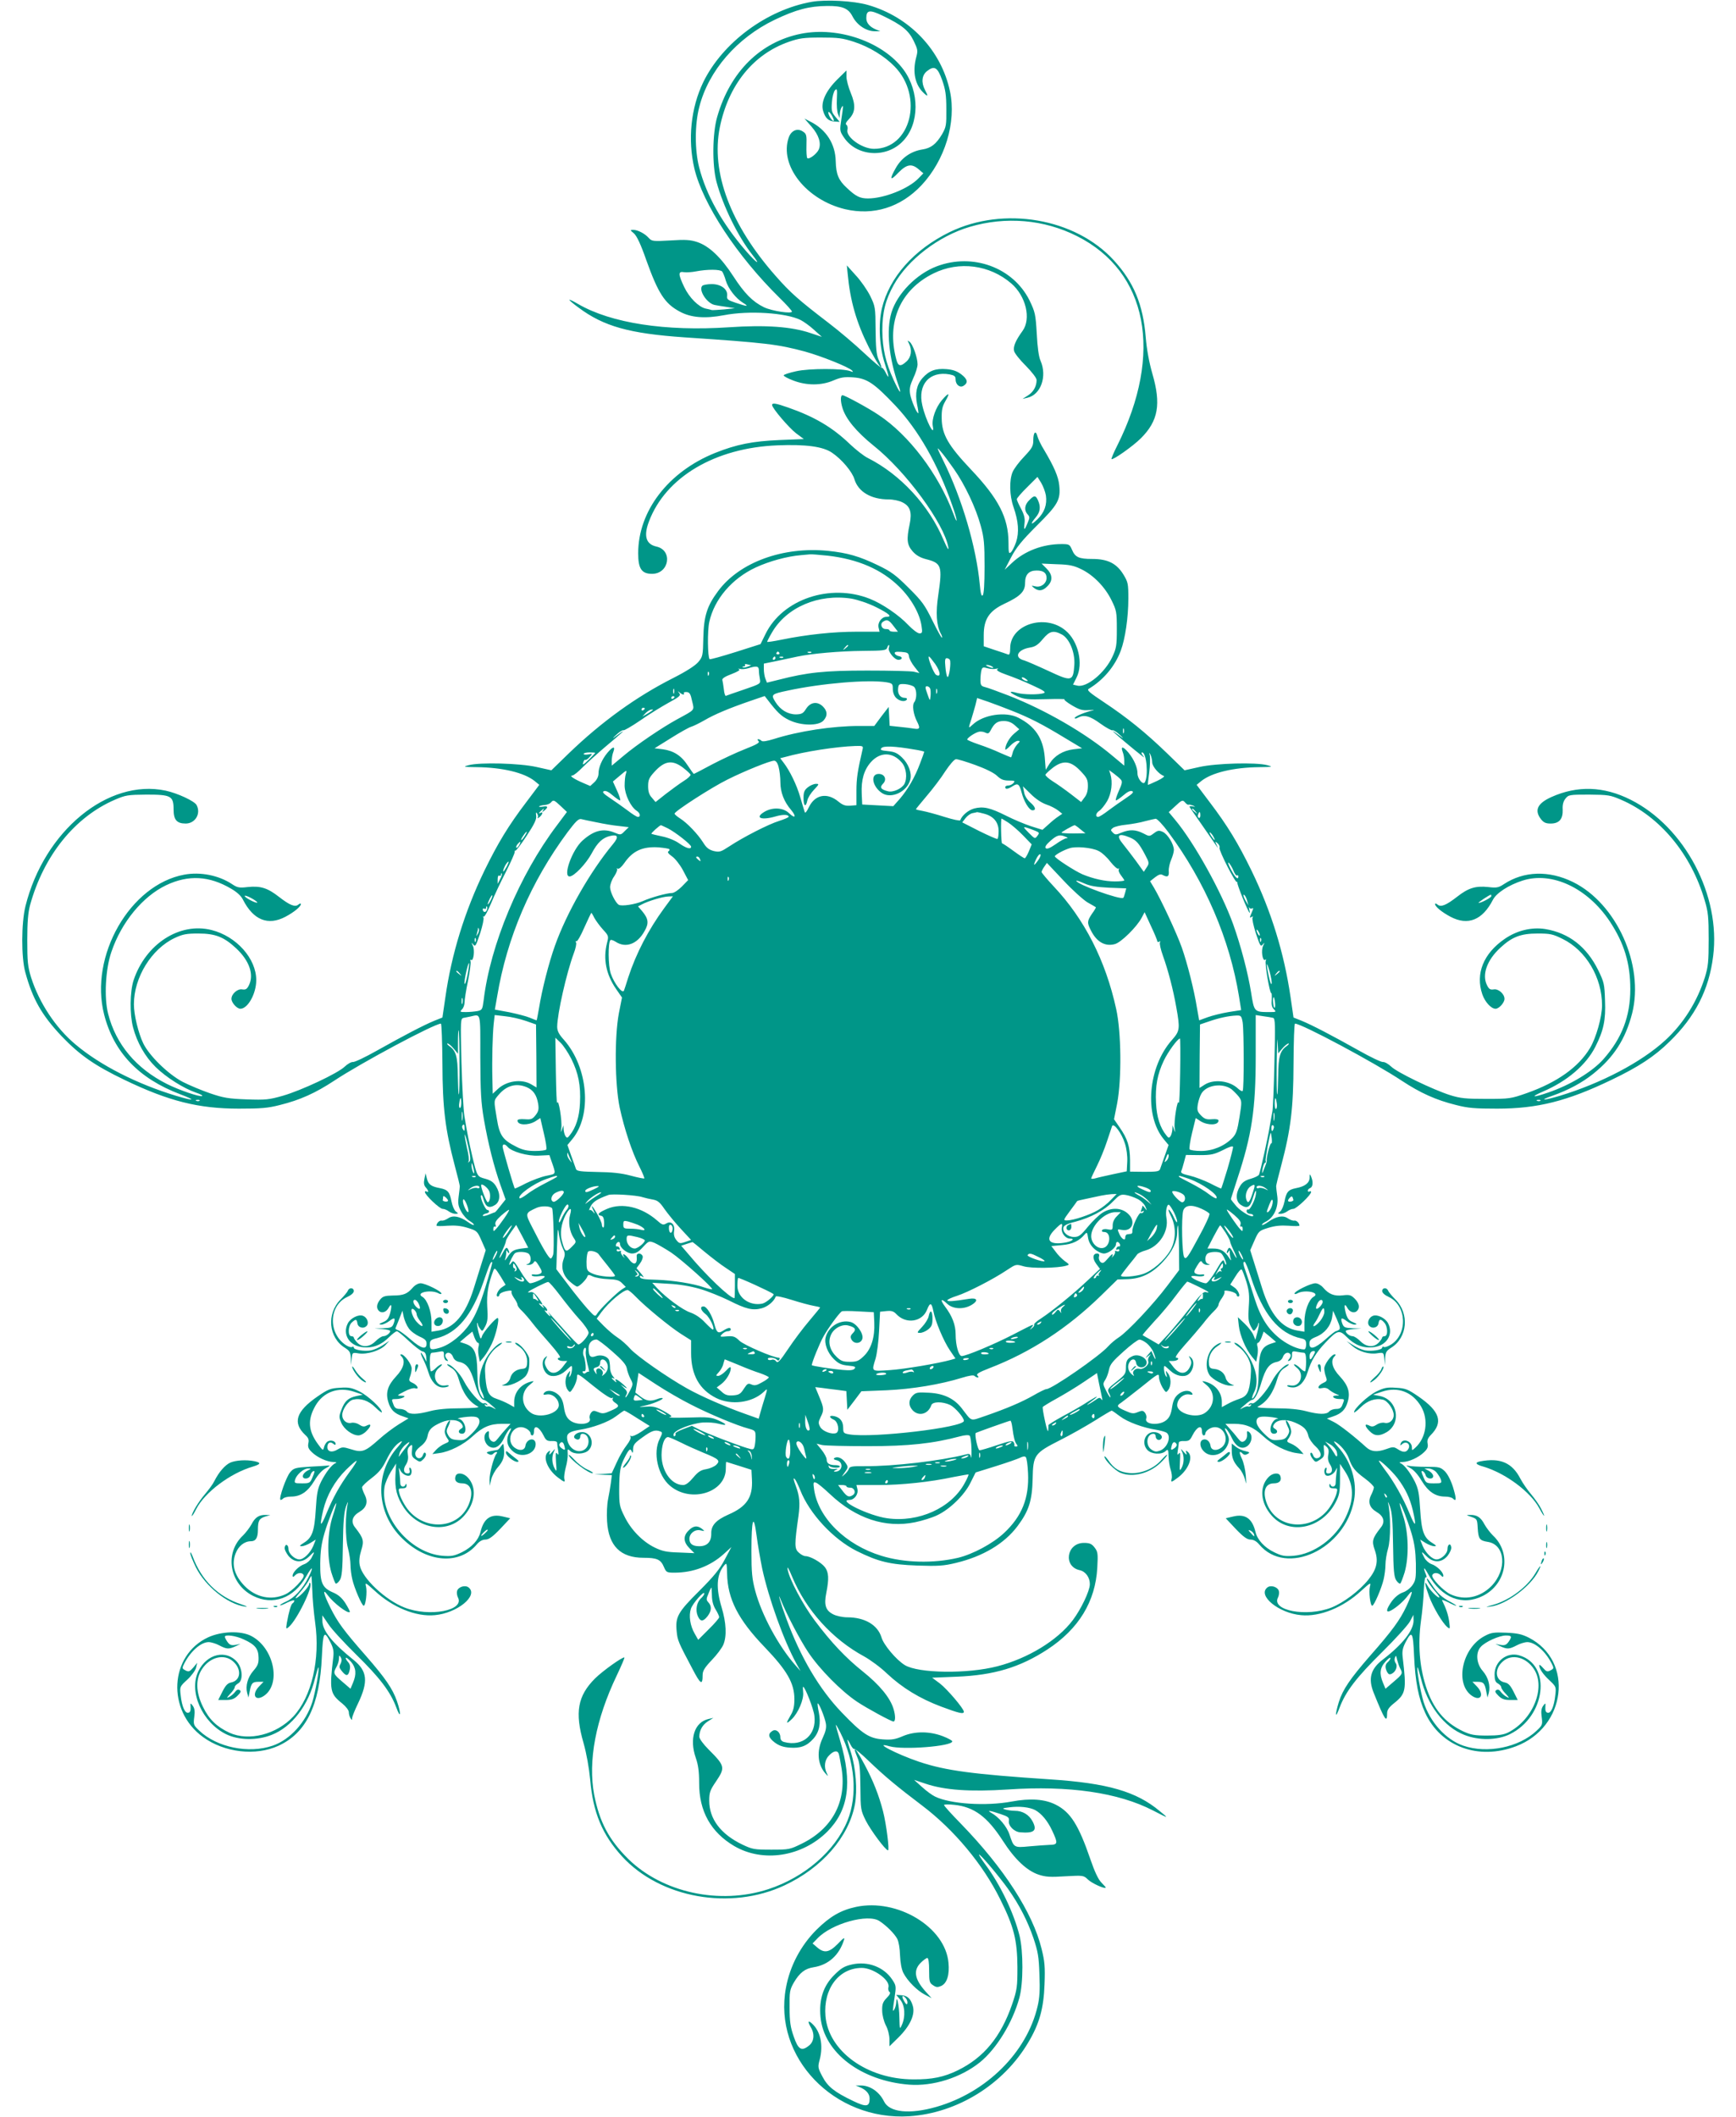 <?xml version="1.0" standalone="no"?>
<!DOCTYPE svg PUBLIC "-//W3C//DTD SVG 20010904//EN"
 "http://www.w3.org/TR/2001/REC-SVG-20010904/DTD/svg10.dtd">
<svg version="1.0" xmlns="http://www.w3.org/2000/svg"
 width="1050pt" height="1280pt" viewBox="0 0 1050 1280"
 preserveAspectRatio="xMidYMid meet">
<g transform="translate(0,1280) scale(0.1,-0.1)"
fill="#009688" stroke="none">
<path d="M4910 12789 c-272 -48 -539 -246 -656 -485 -76 -157 -95 -349 -54
-524 52 -215 257 -527 514 -780 42 -41 76 -79 76 -84 0 -15 -121 3 -169 26
-68 33 -118 83 -186 188 -74 114 -146 182 -217 206 -42 14 -72 16 -163 10
-105 -6 -113 -5 -131 15 -24 27 -67 49 -94 49 -20 0 -20 -1 5 -22 17 -16 41
-66 74 -161 72 -201 112 -263 202 -311 67 -37 153 -44 268 -22 150 29 374 15
463 -29 18 -9 55 -35 81 -59 l48 -43 -69 23 c-115 39 -272 50 -492 35 -384
-26 -715 25 -914 141 -27 16 -50 27 -52 25 -2 -2 22 -23 54 -46 153 -115 309
-158 642 -181 495 -33 565 -42 729 -86 98 -27 266 -94 285 -115 8 -9 6 -10 -9
-4 -43 18 -252 18 -330 0 -41 -9 -75 -20 -75 -25 0 -5 26 -19 58 -31 80 -31
170 -31 242 0 45 19 66 23 121 19 84 -6 127 -36 256 -172 138 -147 255 -351
342 -600 33 -92 37 -133 6 -49 -89 237 -268 473 -451 594 -59 40 -204 119
-218 119 -13 0 -13 -35 -1 -75 20 -68 85 -146 189 -230 195 -155 427 -471 452
-615 3 -23 -6 -7 -29 45 -88 209 -261 396 -457 495 -25 12 -74 51 -110 85
-106 102 -216 166 -374 221 -74 26 -96 29 -96 15 0 -19 102 -138 145 -171 l47
-35 -149 -6 c-161 -7 -258 -26 -388 -78 -283 -114 -465 -351 -465 -607 0 -93
21 -124 84 -124 104 0 127 143 26 165 -63 14 -78 64 -45 151 101 269 400 446
777 461 170 7 277 -7 331 -45 58 -39 122 -115 135 -160 23 -76 101 -122 207
-122 28 0 65 -8 84 -18 46 -23 58 -59 43 -132 -20 -93 -16 -125 18 -164 21
-24 46 -38 80 -47 95 -24 101 -41 75 -218 -16 -105 -11 -183 15 -232 7 -11 10
-23 7 -25 -2 -3 -28 44 -57 103 -46 94 -63 118 -144 198 -77 77 -105 98 -186
137 -112 54 -184 75 -302 87 -272 27 -536 -69 -665 -244 -67 -90 -86 -151 -89
-283 -2 -107 -4 -114 -31 -146 -18 -21 -72 -56 -151 -96 -224 -113 -435 -266
-632 -456 l-105 -102 -90 20 c-102 23 -342 29 -410 11 -37 -10 -33 -11 50 -12
154 -2 285 -33 349 -84 l28 -23 -79 -105 c-108 -142 -172 -248 -253 -414 -119
-246 -199 -504 -236 -765 l-18 -123 -50 -20 c-63 -26 -182 -88 -346 -180 -69
-39 -134 -70 -145 -69 -11 1 -33 -12 -50 -28 -41 -40 -262 -144 -374 -176 -84
-24 -104 -26 -219 -22 -110 4 -140 9 -222 37 -52 18 -126 49 -165 69 -89 47
-202 158 -238 232 -30 62 -57 173 -57 237 0 162 106 335 247 401 49 23 71 27
143 27 103 0 155 -21 229 -90 80 -75 109 -160 76 -224 -11 -22 -19 -27 -39
-24 -28 6 -66 -27 -66 -57 0 -23 33 -60 54 -60 45 0 96 91 96 173 0 131 -120
265 -270 303 -193 49 -399 -84 -472 -304 -22 -68 -24 -205 -3 -285 24 -91 72
-176 136 -239 64 -63 169 -129 244 -155 27 -9 44 -18 37 -21 -17 -5 -136 35
-212 73 -187 94 -309 240 -356 425 -25 98 -16 270 20 374 61 180 189 335 331
403 135 64 261 57 393 -21 35 -20 61 -44 72 -67 63 -123 151 -158 256 -103 53
28 94 62 94 77 0 5 -7 4 -15 -3 -20 -17 -51 -5 -118 47 -69 54 -112 67 -189
59 -50 -6 -62 -4 -95 18 -80 53 -191 75 -288 57 -328 -60 -576 -492 -485 -846
58 -228 209 -387 460 -482 100 -38 87 -43 -26 -9 -235 71 -459 185 -607 310
-120 100 -220 252 -269 406 -20 65 -23 96 -23 225 0 110 5 166 17 212 83 300
270 532 513 637 65 28 79 30 191 31 149 0 164 -8 164 -90 0 -62 19 -85 73 -85
58 0 94 60 66 112 -13 24 -114 71 -187 87 -349 74 -735 -244 -848 -699 -25
-101 -26 -308 -1 -399 44 -162 100 -260 219 -386 110 -115 200 -178 381 -265
268 -129 448 -174 692 -174 132 0 175 3 248 22 122 30 216 73 327 146 164 109
608 346 647 346 4 0 8 -109 9 -243 1 -269 17 -397 75 -617 17 -63 31 -119 30
-125 0 -5 -3 -33 -7 -62 -5 -42 -2 -58 16 -90 12 -22 35 -48 52 -57 16 -10 27
-20 24 -23 -3 -3 -19 5 -35 17 -50 35 -91 43 -120 23 -15 -10 -32 -16 -40 -14
-13 2 -30 -15 -31 -30 0 -4 30 -4 66 -1 46 3 82 0 123 -13 55 -17 58 -19 83
-76 l26 -59 -23 -73 c-12 -39 -35 -112 -50 -160 -49 -155 -118 -238 -213 -253
l-42 -7 0 59 c0 64 -26 135 -55 152 -45 25 49 46 96 22 10 -6 19 -7 19 -2 0
14 -98 62 -126 62 -14 0 -34 -11 -47 -26 -33 -38 -56 -48 -120 -48 -49 -1 -62
-5 -78 -25 -22 -27 -24 -54 -5 -70 17 -14 43 -5 57 21 17 31 21 14 9 -32 -9
-32 -18 -45 -43 -55 -25 -11 -28 -14 -11 -15 12 0 33 10 48 21 32 25 40 21 27
-15 -9 -23 -16 -26 -63 -28 l-53 -2 48 -3 c26 -2 47 -7 47 -12 0 -13 -24 -31
-41 -31 -10 0 -31 -14 -47 -30 -37 -37 -82 -40 -112 -8 -11 12 -20 25 -20 30
0 4 -7 8 -15 8 -22 0 -20 63 3 83 24 22 30 21 34 -6 4 -26 39 -35 57 -13 14
17 1 50 -23 59 -27 11 -76 -14 -92 -45 -35 -68 10 -138 93 -145 59 -6 110 14
157 62 20 19 40 35 47 35 6 0 38 -27 72 -59 34 -32 71 -60 82 -63 14 -2 21
-12 23 -33 l2 -30 -15 28 c-23 41 -28 33 -6 -11 10 -20 25 -56 32 -80 17 -57
50 -92 88 -92 16 0 32 4 35 9 3 4 -6 6 -20 3 -59 -11 -87 69 -38 107 15 12 21
21 15 21 -7 0 -23 -11 -36 -24 -13 -13 -26 -21 -29 -18 -3 3 -6 29 -6 59 0 38
4 53 14 53 7 0 27 3 43 6 26 5 29 3 28 -22 0 -15 6 -29 15 -32 13 -4 13 -3 2
11 -8 9 -11 21 -7 27 11 18 35 11 45 -15 6 -17 20 -27 39 -31 43 -9 66 -40 90
-119 20 -70 42 -110 58 -110 5 0 27 -15 48 -34 25 -21 30 -28 12 -17 -15 9
-32 14 -37 11 -5 -3 -12 0 -16 6 -5 8 -3 9 6 4 8 -5 11 -4 6 3 -4 6 -12 9 -20
6 -17 -7 -89 73 -120 134 -25 49 -77 102 -99 102 -7 0 2 -9 20 -20 24 -14 36
-32 47 -68 24 -84 63 -140 118 -168 10 -6 -28 -9 -105 -10 -81 0 -143 -6 -185
-17 -79 -21 -126 -22 -142 -2 -7 8 -26 15 -41 15 -22 0 -32 6 -39 26 -13 34
-14 34 18 34 15 0 34 5 42 10 12 7 8 10 -14 10 -27 0 -26 2 19 25 27 15 55 23
66 20 28 -9 14 20 -16 33 -22 10 -23 15 -15 37 6 15 10 37 10 50 0 25 -44 85
-63 85 -8 0 -7 -4 1 -12 26 -26 14 -73 -33 -122 -50 -54 -64 -98 -46 -155 13
-45 37 -69 86 -85 l36 -13 -59 -36 c-32 -20 -87 -61 -121 -92 -83 -74 -101
-80 -167 -59 -49 15 -54 15 -82 -1 -34 -21 -62 -14 -62 14 0 26 17 36 35 21
11 -9 15 -9 15 -1 0 17 -30 26 -49 14 -8 -5 -18 -21 -21 -34 -6 -23 -7 -22
-38 20 -58 80 -62 146 -15 229 48 85 139 118 235 86 l53 -18 -39 -8 c-50 -11
-71 -30 -91 -83 -15 -38 -15 -46 -1 -78 16 -39 67 -77 104 -77 13 0 34 11 47
25 31 30 34 50 4 35 -16 -9 -26 -8 -46 5 -15 10 -34 14 -48 11 -28 -7 -55 16
-55 47 0 34 36 86 65 93 46 11 94 -5 136 -47 21 -21 39 -34 39 -29 0 22 -85
101 -136 126 -46 22 -64 26 -118 22 -58 -3 -72 -9 -136 -53 -130 -90 -152
-159 -73 -233 19 -17 23 -29 18 -50 -4 -22 0 -33 22 -54 33 -32 91 -58 130
-59 15 0 22 -3 14 -6 -24 -9 -59 -55 -88 -111 -22 -45 -27 -72 -33 -170 -8
-132 -22 -171 -73 -202 -25 -16 -28 -20 -12 -20 11 0 35 9 53 20 l32 20 -15
-38 c-18 -43 -58 -82 -84 -82 -28 0 -66 35 -66 62 0 28 -19 36 -23 10 -2 -11
9 -33 23 -51 36 -42 85 -43 126 -2 33 33 35 32 14 -8 -8 -16 -27 -33 -43 -39
-33 -11 -72 -49 -72 -70 0 -10 4 -10 16 3 17 17 45 17 51 -1 6 -18 -69 -96
-111 -115 -85 -39 -179 -19 -247 51 -61 63 -80 129 -54 196 17 45 53 74 93 74
29 0 42 21 42 69 0 56 8 69 46 81 l29 8 -28 1 c-40 1 -64 -14 -86 -57 -11 -20
-34 -50 -51 -67 -114 -106 -83 -292 60 -365 120 -61 248 -15 322 117 38 68 48
63 13 -6 -34 -69 -85 -124 -135 -146 -22 -10 -38 -20 -36 -22 2 -3 22 5 45 17
23 11 41 16 41 11 0 -5 -4 -13 -10 -16 -10 -6 -23 -52 -35 -119 -6 -37 -5 -39
11 -25 49 40 150 247 130 266 -3 4 -6 1 -6 -5 0 -15 -48 -70 -74 -84 -14 -8
-9 2 16 30 20 22 44 55 53 71 8 17 17 31 18 31 2 0 4 -39 6 -87 1 -49 9 -135
17 -193 32 -224 -21 -451 -132 -570 -102 -109 -269 -151 -386 -98 -77 36 -123
80 -160 156 -44 89 -46 169 -6 229 47 72 132 94 186 48 55 -46 50 -117 -10
-129 -21 -4 -34 -18 -53 -56 l-25 -50 45 0 c36 0 52 6 72 26 20 20 23 28 12
34 -8 6 -18 2 -27 -11 -7 -10 -23 -24 -35 -30 -19 -10 -18 -8 5 18 16 16 28
34 28 41 0 6 9 16 20 22 31 16 28 89 -5 129 -66 78 -184 51 -235 -55 -60 -123
23 -310 168 -381 76 -37 187 -39 275 -4 123 48 224 180 263 344 10 37 18 66
20 64 7 -7 -18 -148 -37 -210 -39 -121 -133 -226 -239 -263 -145 -50 -337 -11
-444 90 -35 33 -37 37 -31 83 5 35 2 53 -9 68 -14 19 -15 19 -13 -10 1 -20 -3
-30 -14 -32 -20 -5 -39 38 -46 105 -6 52 -6 53 40 95 25 23 49 56 53 72 l7 30
-24 -29 c-22 -25 -28 -27 -47 -17 -21 11 -22 13 -6 44 38 73 100 127 146 127
15 0 45 -9 65 -20 44 -23 57 -24 98 -5 l30 14 -31 -6 c-25 -4 -35 0 -48 18 -9
13 -16 27 -16 31 0 16 67 7 115 -16 68 -31 88 -56 89 -109 1 -36 -5 -50 -31
-80 -35 -40 -49 -92 -38 -134 l8 -28 7 35 c9 51 17 60 52 60 l32 0 -27 -28
c-46 -48 -25 -92 28 -58 108 71 63 291 -75 363 -63 33 -180 29 -261 -8 -234
-109 -252 -443 -31 -603 129 -94 318 -116 456 -53 168 77 250 245 263 540 7
150 13 161 51 87 18 -35 22 -55 18 -90 -24 -202 -20 -222 54 -281 23 -19 40
-41 40 -53 0 -12 5 -28 10 -36 9 -13 10 -13 10 0 0 9 16 49 36 90 63 132 56
195 -27 262 -130 104 -189 178 -189 237 l0 33 36 -53 c19 -30 95 -112 168
-184 142 -139 207 -224 243 -320 27 -74 31 -40 4 38 -26 75 -70 139 -186 272
-136 155 -172 204 -216 292 -43 86 -51 124 -16 76 35 -47 121 -113 133 -101 2
3 -10 26 -26 52 -21 33 -43 52 -73 65 -68 29 -81 58 -80 176 1 76 7 120 26
185 24 80 64 180 71 180 2 0 -7 -35 -21 -77 -33 -100 -36 -246 -9 -341 11 -34
22 -65 27 -68 4 -2 15 6 24 20 13 20 17 60 19 213 2 144 7 198 19 233 9 25 14
34 11 20 -16 -67 -16 -208 0 -269 9 -34 16 -81 16 -104 0 -23 5 -62 11 -87 12
-53 58 -160 69 -160 12 0 22 85 14 116 -7 27 -3 25 53 -26 108 -100 249 -158
363 -147 135 12 265 118 205 167 -20 17 -62 5 -70 -20 -3 -10 -1 -28 5 -40 42
-79 -172 -120 -323 -61 -116 45 -257 178 -271 256 -5 24 -2 55 9 90 18 57 14
73 -36 137 -29 35 -19 70 26 96 42 25 53 60 31 103 -9 18 -16 38 -16 45 0 7
26 32 58 56 43 33 64 58 87 105 32 65 58 98 90 116 12 6 5 -6 -17 -31 -145
-161 -134 -401 26 -556 150 -146 344 -161 450 -35 16 19 34 29 52 29 20 0 43
16 89 64 l61 65 -42 10 c-75 19 -118 -10 -138 -94 -12 -48 -52 -91 -111 -121
-48 -23 -64 -26 -118 -22 -196 16 -380 235 -351 418 4 22 21 62 38 90 l32 50
-4 -68 c-5 -83 9 -136 51 -199 90 -134 268 -158 365 -48 68 78 77 172 21 231
-25 27 -64 32 -73 9 -10 -28 5 -45 40 -45 53 0 70 -53 39 -128 -68 -161 -295
-161 -389 1 -14 23 -28 54 -31 69 -6 25 -5 28 19 28 18 0 26 5 25 18 0 10 -3
12 -6 5 -8 -22 -33 -14 -32 9 0 13 -2 41 -5 63 -5 31 -4 35 3 18 11 -25 40
-42 59 -36 14 5 16 39 3 47 -5 4 -7 -3 -4 -14 4 -14 0 -20 -11 -20 -25 0 -30
25 -10 54 11 18 15 37 11 60 -4 25 -1 39 11 50 16 14 17 12 14 -24 -3 -33 0
-41 23 -56 25 -17 27 -16 47 3 12 13 17 26 13 34 -6 9 -11 6 -17 -10 -10 -28
-42 -24 -46 5 -2 14 8 29 32 48 24 18 37 38 42 61 7 40 25 58 84 84 51 22 106
17 124 -12 9 -14 7 -20 -7 -28 -19 -11 -14 -29 8 -29 39 0 17 88 -23 91 -9 1
5 5 33 9 72 9 95 3 95 -27 0 -17 -15 -41 -44 -70 -41 -40 -48 -44 -87 -41 -34
2 -46 8 -58 29 -12 22 -12 29 2 57 8 18 12 32 8 32 -10 0 -31 -46 -31 -68 0
-10 7 -27 15 -39 14 -19 13 -22 -14 -33 -16 -6 -40 -23 -53 -37 l-23 -26 42 6
c62 8 146 50 201 101 60 56 106 76 176 76 l54 0 -26 -29 c-15 -16 -37 -42 -49
-58 -18 -23 -25 -26 -40 -17 -11 8 -17 22 -16 39 2 22 0 25 -13 15 -27 -23
-12 -80 26 -92 28 -10 57 10 78 54 11 24 27 50 35 57 12 9 11 3 -3 -24 -22
-43 -13 -84 27 -115 51 -40 133 -10 133 47 0 44 -55 35 -62 -10 -4 -29 -38
-33 -68 -9 -47 38 -19 122 41 122 27 0 59 -22 59 -41 0 -5 5 -9 10 -9 6 0 10
11 10 25 0 42 31 28 58 -26 14 -29 22 -34 50 -33 20 1 32 -3 32 -11 0 -7 3
-28 6 -46 4 -27 3 -31 -6 -19 -9 12 -10 1 -7 -50 5 -59 4 -63 -8 -40 -17 30
-19 73 -4 103 9 19 8 19 -11 -3 -17 -19 -20 -21 -16 -6 6 16 4 17 -9 6 -34
-29 -5 -105 59 -154 41 -31 46 -32 39 -7 -2 10 2 40 9 67 8 27 13 64 12 82 -2
31 -1 33 15 18 25 -23 87 -20 111 4 39 39 14 110 -39 110 -35 0 -62 -27 -41
-40 17 -11 30 -4 30 16 0 8 6 14 13 14 42 0 51 -70 12 -96 -45 -29 -105 14
-105 76 0 23 21 35 76 44 79 12 174 47 219 81 25 19 48 35 51 35 4 0 40 -21
80 -47 l74 -46 -50 -34 c-28 -19 -56 -31 -62 -27 -7 4 -8 3 -4 -5 4 -6 -6 -28
-24 -51 -17 -21 -44 -68 -60 -104 l-30 -65 -52 -4 -53 -3 53 -2 53 -2 -6 -47
c-4 -27 -11 -71 -17 -99 -6 -29 -9 -88 -6 -133 9 -149 81 -221 221 -221 81 0
104 -10 123 -56 14 -32 17 -34 64 -34 113 0 217 40 298 113 l46 42 -40 -75
c-30 -58 -65 -101 -155 -191 -129 -128 -145 -157 -136 -244 5 -54 10 -66 95
-226 50 -96 62 -103 62 -37 0 24 13 45 55 89 31 32 62 74 70 93 22 52 18 132
-10 226 -35 116 -31 196 13 251 18 21 18 21 20 -47 3 -152 66 -277 227 -444
136 -142 180 -218 180 -315 0 -44 -6 -70 -23 -98 -30 -51 -28 -56 7 -23 39 37
74 120 69 162 -2 19 -2 34 0 34 11 0 64 -135 68 -176 14 -115 -71 -188 -183
-158 -15 4 -23 14 -23 29 0 31 -27 52 -48 38 -29 -18 -25 -40 13 -69 26 -20
52 -29 91 -32 65 -5 104 9 144 54 36 41 46 92 33 159 -6 27 -9 52 -7 54 6 7
42 -81 49 -119 5 -26 0 -49 -19 -90 -37 -78 -31 -159 15 -212 19 -22 20 -22
10 -1 -19 38 -13 82 14 108 27 28 50 32 58 11 3 -8 11 -50 18 -93 30 -198 -56
-360 -240 -451 -73 -36 -78 -37 -185 -37 -104 0 -115 2 -176 31 -131 63 -200
155 -200 265 0 49 5 64 40 115 58 86 56 95 -44 195 -32 32 -56 65 -56 77 0 38
19 72 52 93 l33 21 -30 -7 c-84 -19 -117 -119 -76 -236 14 -40 20 -81 20 -150
-1 -171 71 -299 212 -382 174 -102 411 -65 564 88 128 129 152 296 77 548 -16
53 -28 97 -26 97 2 0 14 -21 27 -47 89 -178 105 -380 43 -533 -75 -183 -259
-342 -479 -414 -294 -96 -639 -21 -847 183 -117 116 -174 224 -206 389 -38
202 9 454 137 721 27 57 48 106 46 108 -8 7 -132 -81 -178 -127 -105 -105
-123 -205 -69 -391 18 -64 33 -149 40 -221 17 -198 73 -333 193 -464 231 -252
656 -328 982 -175 227 106 388 291 426 489 16 87 6 219 -24 315 -14 42 -23 77
-21 77 2 0 11 -14 19 -31 9 -17 19 -28 22 -25 3 3 43 -29 87 -72 99 -95 174
-157 326 -272 190 -144 366 -354 470 -565 83 -166 103 -247 104 -410 0 -121
-2 -136 -32 -225 -68 -197 -171 -322 -328 -399 -84 -41 -155 -56 -269 -55
-279 0 -514 170 -532 383 -14 165 81 291 220 291 69 0 172 -73 161 -116 -3
-12 0 -25 6 -29 8 -5 3 -17 -17 -37 -23 -24 -28 -38 -27 -76 0 -27 10 -65 22
-89 13 -24 22 -61 22 -85 l0 -42 54 53 c71 70 103 140 87 192 -13 44 -33 62
-71 64 l-29 2 24 -29 c29 -34 33 -103 10 -153 -13 -29 -13 -27 -15 45 -1 73
-17 148 -19 90 -1 -14 -6 -32 -11 -40 -12 -19 -12 -14 1 71 10 67 10 72 -14
108 -51 77 -148 113 -243 92 -48 -11 -66 -22 -109 -65 -65 -65 -92 -147 -82
-253 20 -215 245 -386 536 -409 145 -11 312 42 428 135 100 81 198 240 239
391 24 87 24 279 1 374 -35 140 -117 311 -209 434 -22 30 -38 55 -36 57 6 6
125 -136 176 -208 69 -98 118 -195 153 -297 27 -81 33 -113 36 -220 4 -92 1
-143 -11 -192 -65 -279 -309 -521 -611 -608 -163 -47 -286 -34 -318 33 -29 59
-86 98 -145 96 l-27 0 25 -10 c39 -16 60 -40 60 -69 0 -50 -20 -53 -99 -15
-113 54 -155 87 -187 149 -27 51 -28 57 -16 101 23 88 5 173 -47 219 -24 22
-27 12 -6 -24 24 -41 19 -86 -12 -110 -45 -36 -65 -24 -92 55 -20 56 -25 91
-25 175 -1 97 1 108 26 152 35 59 67 84 119 92 90 14 155 73 184 165 6 18 -3
13 -37 -23 -52 -53 -82 -59 -125 -22 l-28 24 29 30 c85 90 307 152 376 105 43
-28 91 -77 107 -107 9 -17 16 -60 17 -100 2 -45 9 -84 20 -106 25 -49 84 -108
131 -132 l40 -21 -38 42 c-65 73 -74 126 -28 172 16 16 34 29 40 29 7 0 11
-28 11 -75 0 -67 2 -76 24 -90 19 -13 28 -13 49 -4 35 16 51 67 44 140 -19
216 -309 391 -559 338 -93 -20 -158 -58 -239 -138 -95 -95 -161 -219 -185
-351 -79 -420 292 -806 746 -777 290 19 570 192 720 447 67 112 93 206 98 351
4 106 1 139 -18 215 -54 219 -228 488 -487 755 -57 58 -103 109 -103 114 0 4
28 5 62 1 119 -12 199 -71 293 -216 73 -114 146 -182 217 -206 42 -14 72 -16
161 -10 109 6 111 6 138 -20 23 -22 99 -57 107 -49 2 1 -10 15 -26 31 -19 19
-41 66 -66 139 -72 210 -121 287 -210 332 -67 34 -154 40 -267 19 -155 -29
-371 -15 -463 30 -17 8 -53 34 -79 58 l-48 43 69 -23 c115 -39 269 -50 499
-35 369 25 668 -19 877 -127 97 -50 98 -50 41 -4 -142 119 -315 169 -662 192
-469 31 -633 53 -792 106 -137 46 -289 125 -180 94 81 -23 379 0 379 30 0 5
-26 19 -57 31 -81 31 -171 31 -243 0 -45 -19 -66 -23 -121 -19 -82 6 -123 33
-247 162 -136 141 -250 335 -335 566 -35 94 -59 178 -34 115 34 -85 115 -240
165 -315 68 -103 202 -238 297 -301 60 -40 206 -119 219 -119 13 0 13 35 1 75
-20 68 -84 146 -188 229 -100 80 -189 173 -290 308 -70 93 -154 251 -163 308
-4 23 6 7 28 -46 84 -201 242 -376 434 -480 38 -21 101 -67 139 -104 93 -87
198 -151 328 -200 107 -40 137 -47 137 -31 0 19 -102 138 -145 171 l-47 35
149 6 c225 9 382 56 549 165 189 124 290 290 301 494 5 87 3 97 -17 123 -17
22 -30 27 -64 27 -105 0 -127 -143 -25 -165 36 -8 62 -45 61 -86 -1 -41 -54
-151 -103 -216 -92 -122 -270 -231 -456 -279 -181 -47 -477 -43 -560 7 -51 31
-128 122 -141 167 -23 76 -101 122 -207 122 -27 0 -66 8 -85 18 -46 23 -57 56
-42 130 17 85 15 125 -9 156 -23 29 -88 66 -117 66 -10 0 -29 10 -41 22 -26
23 -26 48 -1 223 10 76 6 119 -16 178 -16 44 -18 55 -5 41 5 -5 19 -34 31 -64
56 -143 199 -297 342 -369 131 -65 201 -82 368 -88 124 -4 158 -2 232 16 163
39 293 116 373 223 68 91 88 153 91 285 3 146 10 155 165 234 64 32 159 86
212 119 52 33 98 60 101 60 3 0 26 -16 51 -35 45 -34 140 -69 219 -81 23 -4
49 -11 59 -16 34 -18 12 -89 -34 -109 -24 -9 -33 -9 -54 5 -39 26 -30 96 12
96 7 0 13 -6 13 -14 0 -20 19 -31 32 -18 17 17 -9 42 -43 42 -53 0 -77 -67
-39 -108 25 -26 85 -30 110 -7 15 14 17 11 18 -32 1 -27 7 -63 13 -81 6 -18 9
-42 6 -53 -7 -25 -2 -24 39 7 64 49 93 125 59 154 -13 11 -15 10 -9 -6 4 -15
1 -13 -16 6 -19 22 -20 22 -11 3 15 -29 13 -73 -3 -101 -11 -20 -12 -16 -9 40
3 49 2 60 -7 48 -9 -12 -10 -8 -6 19 3 18 6 39 6 46 0 8 12 12 32 11 28 -1 36
4 50 33 27 54 58 68 58 26 0 -14 5 -25 10 -25 6 0 10 4 10 9 0 19 32 41 59 41
60 0 88 -84 41 -122 -30 -24 -64 -20 -68 9 -4 28 -25 45 -46 37 -23 -9 -20
-47 7 -72 45 -43 123 -17 145 47 8 24 7 37 -8 66 -14 27 -15 33 -3 24 8 -7 24
-33 35 -57 21 -44 50 -64 78 -54 38 12 53 69 26 92 -13 10 -15 7 -13 -15 1
-17 -5 -31 -16 -39 -15 -9 -22 -6 -40 17 -12 16 -34 42 -49 58 l-26 29 54 0
c70 0 116 -20 176 -76 55 -51 139 -93 201 -101 l42 -6 -23 26 c-13 14 -37 31
-53 37 -27 11 -28 14 -14 33 8 12 15 29 15 39 0 22 -21 68 -31 68 -4 0 0 -14
8 -32 14 -28 14 -35 2 -57 -12 -21 -24 -27 -58 -29 -39 -3 -46 1 -87 41 -29
29 -44 53 -44 70 0 30 23 36 95 27 28 -4 42 -8 33 -9 -40 -3 -62 -91 -23 -91
22 0 27 18 8 29 -14 8 -16 14 -7 28 18 29 72 34 126 11 54 -23 73 -42 82 -82
4 -16 23 -44 43 -62 37 -34 42 -66 10 -72 -10 -2 -20 5 -25 19 -5 13 -11 18
-15 12 -4 -6 2 -21 12 -34 18 -23 19 -23 46 -5 23 15 26 23 23 56 -3 37 -2 38
14 23 14 -12 17 -25 12 -50 -4 -23 -1 -41 11 -59 19 -29 14 -54 -11 -54 -11 0
-15 6 -11 20 3 11 1 18 -4 14 -13 -8 -11 -42 4 -47 18 -6 47 11 58 36 7 17 8
13 3 -18 -3 -22 -5 -50 -5 -62 1 -24 -24 -32 -32 -10 -3 7 -6 5 -6 -5 -1 -13
7 -18 25 -18 24 0 25 -3 19 -27 -3 -16 -17 -47 -31 -70 -94 -162 -321 -162
-389 -1 -31 75 -14 128 39 128 35 0 50 17 40 45 -9 23 -48 18 -72 -8 -56 -59
-48 -155 20 -232 106 -120 303 -80 386 79 23 44 27 63 27 142 l0 92 28 -42
c57 -85 59 -172 6 -282 -59 -125 -191 -222 -316 -232 -53 -4 -70 -1 -117 22
-58 28 -101 75 -112 122 -20 83 -63 112 -138 93 l-42 -10 61 -65 c46 -48 69
-64 89 -64 18 0 36 -10 52 -29 164 -196 520 -30 574 267 20 112 -17 234 -98
324 -22 24 -29 37 -17 30 32 -17 71 -64 84 -102 18 -52 36 -76 96 -120 30 -22
55 -47 55 -54 0 -7 -7 -27 -16 -45 -22 -43 -11 -78 31 -103 45 -26 55 -61 26
-96 -50 -64 -55 -81 -36 -134 24 -67 13 -117 -39 -181 -55 -68 -150 -139 -223
-168 -151 -59 -365 -18 -323 61 6 12 8 30 5 40 -8 25 -50 37 -70 20 -60 -49
70 -155 205 -167 114 -11 255 47 363 147 56 51 60 53 53 26 -8 -31 2 -116 14
-116 11 0 57 107 69 160 6 25 11 65 11 88 0 24 7 69 16 99 16 54 16 207 0 273
-3 14 2 5 11 -20 13 -35 17 -87 19 -233 2 -154 6 -193 19 -213 9 -14 20 -22
24 -20 5 3 16 34 27 68 27 95 24 241 -9 341 -14 42 -23 77 -21 77 7 0 47 -100
71 -180 19 -64 25 -110 27 -185 1 -89 -1 -103 -22 -132 -12 -17 -38 -37 -58
-43 -22 -8 -46 -27 -65 -52 -36 -51 -39 -74 -6 -57 34 18 79 58 104 92 33 44
28 17 -10 -66 -39 -83 -86 -148 -222 -302 -119 -137 -163 -201 -187 -277 -25
-83 -22 -106 5 -33 37 97 101 181 257 335 81 80 156 163 168 185 l21 40 1 -34
c0 -60 -66 -144 -184 -235 -76 -57 -92 -116 -57 -203 66 -164 81 -187 81 -123
0 19 11 36 40 59 74 59 78 79 54 281 -4 35 0 55 18 90 38 73 45 63 51 -82 7
-156 27 -259 67 -345 94 -205 322 -289 549 -203 305 115 353 516 78 657 -42
21 -69 27 -137 30 -74 3 -91 1 -130 -20 -138 -72 -183 -292 -75 -363 53 -34
74 10 28 58 l-27 28 32 0 c35 0 43 -9 52 -60 l7 -35 8 28 c11 42 -3 94 -37
133 -38 43 -44 110 -12 145 26 30 112 69 152 69 36 0 39 -6 16 -39 -13 -18
-23 -22 -48 -18 l-31 6 30 -14 c41 -19 54 -18 98 5 20 11 50 20 65 20 46 0
108 -54 146 -127 16 -31 15 -33 -6 -44 -19 -10 -25 -8 -45 15 -13 15 -23 22
-23 16 0 -21 23 -55 63 -92 39 -37 40 -39 34 -90 -7 -67 -26 -110 -46 -105
-11 2 -15 12 -14 32 2 29 1 29 -13 10 -11 -15 -14 -33 -9 -68 6 -46 4 -50 -31
-83 -107 -101 -299 -140 -444 -90 -106 37 -200 142 -239 263 -19 62 -44 203
-37 210 2 2 10 -27 20 -64 39 -164 140 -296 263 -344 88 -35 199 -33 275 4
218 107 255 420 57 477 -74 22 -149 -36 -149 -115 0 -34 5 -47 20 -55 11 -6
20 -16 20 -22 0 -7 12 -25 28 -41 23 -26 24 -28 5 -18 -12 6 -28 20 -35 30 -9
13 -19 17 -27 11 -11 -6 -8 -14 12 -34 20 -20 36 -26 72 -26 l45 0 -25 50
c-19 38 -32 52 -53 56 -60 12 -65 83 -10 129 54 46 139 24 186 -48 74 -112 -7
-309 -157 -384 -27 -13 -59 -18 -126 -18 -76 0 -99 4 -146 26 -112 53 -182
138 -225 273 -38 120 -48 252 -30 388 9 62 17 150 18 195 2 46 7 79 12 75 6
-3 6 3 2 14 -21 51 -14 53 13 4 80 -143 207 -193 331 -130 143 73 174 259 60
365 -17 17 -40 47 -51 67 -22 42 -45 58 -86 57 -27 0 -27 0 7 -12 34 -12 35
-14 38 -67 4 -66 11 -76 62 -84 105 -17 117 -168 21 -267 -68 -69 -162 -89
-247 -50 -42 19 -117 97 -111 115 6 18 34 18 51 1 12 -13 16 -13 16 -3 0 21
-39 59 -72 70 -16 6 -35 23 -43 39 -21 40 -19 41 14 8 41 -41 90 -40 126 2 14
18 25 41 23 53 -4 28 -23 18 -23 -12 0 -27 -38 -62 -66 -62 -26 0 -66 39 -84
82 l-15 38 32 -20 c18 -11 42 -20 53 -20 16 0 13 4 -12 20 -51 31 -65 70 -73
202 -6 98 -11 125 -33 170 -29 56 -64 102 -88 111 -8 3 -1 6 14 6 39 1 97 27
130 59 21 20 26 32 22 52 -4 20 1 33 18 51 78 78 57 144 -73 234 -64 44 -78
50 -136 53 -54 4 -72 0 -118 -22 -51 -25 -136 -104 -136 -126 0 -5 18 8 39 29
42 42 90 58 136 47 29 -7 65 -59 65 -93 0 -31 -27 -54 -55 -47 -14 3 -33 -1
-48 -11 -20 -13 -30 -14 -46 -5 -30 15 -27 -5 4 -35 29 -30 59 -31 103 -5 91
56 65 196 -41 218 l-42 8 53 18 c97 33 186 -1 238 -90 46 -79 31 -188 -35
-248 -21 -19 -21 -19 -21 1 0 40 -57 59 -68 23 -5 -13 -3 -13 11 -1 24 19 51
-3 36 -30 -12 -23 -32 -24 -65 -2 -24 15 -29 15 -73 -1 -52 -18 -88 -15 -118
13 -69 63 -159 134 -195 152 l-42 21 38 13 c50 17 74 41 87 86 18 57 4 101
-46 155 -47 49 -59 96 -33 122 8 8 9 12 1 12 -19 0 -63 -60 -63 -85 0 -13 4
-35 10 -50 8 -22 7 -27 -15 -37 -35 -16 -42 -40 -9 -32 16 4 31 1 42 -9 10 -9
29 -20 42 -26 25 -10 25 -10 2 -10 -34 -1 -16 -21 19 -21 33 0 33 1 19 -34 -7
-20 -17 -26 -39 -26 -15 0 -34 -7 -41 -15 -16 -20 -63 -19 -142 2 -42 11 -104
17 -185 17 -77 1 -115 4 -105 10 55 28 94 84 118 168 11 36 23 54 47 68 18 11
27 20 20 20 -22 0 -74 -53 -99 -102 -31 -61 -103 -141 -120 -134 -8 3 -16 0
-20 -6 -5 -7 -2 -8 6 -3 9 5 11 4 6 -4 -4 -6 -11 -9 -16 -6 -5 3 -22 -2 -37
-11 -18 -11 -13 -4 12 17 21 19 43 34 48 34 16 0 38 40 58 110 24 79 47 110
90 119 19 4 33 14 39 31 10 26 34 33 45 15 4 -6 1 -18 -7 -27 -11 -14 -11 -15
2 -11 9 3 15 17 15 32 -1 25 2 27 28 22 16 -3 36 -6 43 -6 10 0 14 -15 14 -53
0 -30 -3 -56 -6 -59 -3 -3 -16 5 -29 18 -13 13 -29 24 -36 24 -6 0 0 -9 15
-21 49 -38 21 -118 -38 -107 -14 3 -23 1 -20 -3 3 -5 19 -9 35 -9 38 0 71 35
88 92 22 71 51 119 109 180 71 75 83 78 127 34 48 -49 99 -69 158 -63 83 7
128 77 93 145 -16 31 -65 56 -92 45 -24 -9 -37 -42 -23 -59 18 -22 53 -13 57
14 4 27 14 28 35 4 22 -24 23 -82 2 -82 -8 0 -15 -4 -15 -8 0 -5 -9 -18 -20
-30 -30 -32 -75 -29 -112 8 -16 16 -37 30 -47 30 -17 0 -41 18 -41 31 0 5 21
10 48 12 l47 3 -53 2 c-47 2 -54 5 -63 28 -13 36 -5 40 27 15 15 -11 36 -21
48 -21 17 1 14 4 -11 15 -25 10 -34 23 -43 55 -12 46 -8 63 9 32 14 -26 40
-35 57 -21 21 18 17 47 -12 76 -22 22 -32 25 -72 20 -52 -6 -85 7 -119 47 -13
15 -33 26 -47 26 -28 0 -126 -48 -126 -62 0 -5 9 -4 19 2 47 24 141 3 96 -22
-29 -17 -55 -88 -55 -152 l0 -59 -42 7 c-95 15 -164 98 -213 253 -15 48 -38
121 -50 160 l-23 73 26 59 c25 57 28 59 83 76 41 13 77 16 123 13 36 -3 66 -3
66 1 -1 15 -18 32 -31 30 -8 -2 -25 4 -40 14 -29 20 -70 12 -120 -23 -16 -12
-33 -20 -36 -17 -2 3 9 13 26 21 47 25 75 87 67 150 -4 28 -7 56 -7 61 -1 6
13 62 30 125 59 222 74 349 75 617 1 134 4 243 9 243 40 0 480 -235 647 -346
111 -73 205 -116 327 -146 73 -19 116 -22 248 -22 244 0 424 45 692 174 163
78 261 142 351 231 155 150 239 314 264 517 47 367 -172 782 -499 946 -163 82
-322 87 -480 16 -84 -38 -104 -80 -62 -134 16 -20 29 -26 58 -26 52 0 75 27
73 84 -2 30 4 51 17 67 18 23 25 24 143 24 115 -1 128 -3 193 -31 235 -101
424 -328 506 -609 21 -69 24 -102 24 -235 0 -135 -3 -165 -23 -230 -47 -148
-130 -280 -240 -381 -144 -132 -386 -259 -636 -335 -100 -30 -132 -30 -46 0
96 34 180 79 247 133 125 100 195 210 235 365 74 292 -94 664 -357 794 -146
72 -298 67 -418 -12 -33 -22 -45 -24 -95 -18 -77 8 -120 -5 -189 -59 -67 -52
-98 -64 -118 -47 -8 7 -15 8 -15 3 0 -15 41 -49 94 -77 105 -55 193 -20 256
103 21 41 95 89 179 116 177 57 393 -44 528 -247 87 -132 124 -253 124 -409 0
-165 -51 -297 -161 -422 -66 -76 -202 -158 -334 -203 -95 -33 -115 -30 -34 5
147 63 262 161 318 272 49 97 63 160 58 278 -3 101 -6 112 -41 184 -70 142
-177 225 -320 249 -82 13 -171 -8 -245 -59 -129 -88 -179 -211 -136 -336 16
-46 53 -87 80 -87 21 0 54 37 54 60 0 30 -38 63 -66 57 -20 -3 -28 2 -39 24
-33 63 -2 153 80 228 71 66 124 86 225 86 76 0 92 -3 152 -33 141 -69 238
-233 238 -401 0 -70 -36 -198 -73 -259 -69 -115 -198 -207 -382 -272 -97 -34
-105 -35 -245 -35 -124 0 -156 3 -220 23 -103 33 -319 137 -355 172 -17 16
-39 29 -50 28 -11 -1 -76 30 -145 69 -164 92 -283 154 -346 180 l-50 20 -18
124 c-39 267 -117 519 -236 764 -81 166 -145 272 -253 414 l-79 105 28 23 c64
51 195 82 349 84 83 1 87 2 50 12 -68 18 -308 12 -410 -11 l-90 -20 -105 102
c-130 126 -243 217 -383 310 -89 59 -105 73 -91 81 88 53 158 136 193 230 27
72 46 202 46 316 0 89 -2 99 -30 145 -41 67 -95 94 -188 94 -81 0 -104 10
-123 56 -14 32 -17 34 -64 34 -113 0 -223 -42 -299 -114 l-44 -41 39 75 c31
59 64 100 155 191 129 128 145 157 136 244 -5 53 -32 114 -92 215 -19 30 -36
67 -40 82 -10 39 -25 24 -25 -24 0 -36 -7 -48 -55 -99 -31 -32 -62 -74 -70
-93 -21 -50 -19 -142 5 -211 31 -89 35 -154 16 -213 -10 -28 -24 -56 -32 -62
-12 -11 -14 -2 -14 61 -1 149 -60 264 -227 440 -138 146 -176 212 -177 309 -1
51 4 73 22 104 31 53 22 56 -21 6 -37 -44 -62 -114 -55 -155 15 -78 -43 34
-63 123 -30 127 44 210 165 188 29 -6 36 -11 36 -30 0 -32 26 -53 48 -39 29
18 25 40 -13 69 -26 20 -52 29 -91 32 -65 5 -104 -9 -144 -54 -36 -41 -46 -92
-33 -159 6 -27 9 -52 8 -53 -7 -8 -43 75 -50 115 -5 33 -1 52 19 96 14 29 26
67 26 84 0 40 -28 119 -47 135 -15 12 -15 11 -5 -9 20 -38 14 -82 -14 -108
-37 -34 -52 -31 -63 13 -60 226 25 420 226 519 154 76 339 52 470 -61 89 -77
121 -214 68 -287 -42 -58 -58 -95 -51 -122 3 -13 35 -54 71 -89 38 -39 65 -74
65 -86 0 -38 -19 -72 -52 -93 l-33 -21 30 7 c80 18 120 129 79 223 -11 24 -19
83 -23 164 -7 119 -10 131 -44 202 -99 198 -342 288 -560 206 -123 -46 -240
-165 -275 -280 -32 -106 -16 -273 42 -438 23 -65 8 -50 -29 31 -48 105 -67
188 -68 297 0 111 18 185 69 277 85 153 272 296 459 351 219 65 450 45 650
-56 427 -215 522 -709 243 -1266 -22 -43 -37 -80 -35 -82 8 -8 130 78 178 126
105 105 123 206 69 391 -19 66 -34 146 -40 220 -16 198 -73 334 -193 465 -233
255 -666 329 -992 171 -217 -106 -366 -274 -411 -463 -22 -95 -15 -234 19
-336 27 -83 27 -97 2 -47 -9 17 -19 28 -22 25 -3 -3 -51 38 -107 90 -55 52
-152 134 -215 182 -183 140 -231 183 -319 283 -273 309 -393 627 -338 899 52
256 202 442 417 517 63 22 91 26 194 26 103 0 131 -3 201 -26 92 -30 184 -86
245 -149 178 -182 98 -499 -126 -498 -72 1 -170 72 -159 115 3 13 0 26 -6 30
-8 5 -3 16 15 35 39 40 42 84 11 158 -14 34 -26 78 -26 99 l0 37 -54 -53 c-71
-70 -103 -140 -87 -192 13 -44 33 -62 71 -64 l29 -2 -26 31 c-22 26 -25 37
-21 88 2 32 11 65 19 73 12 12 14 6 11 -53 -2 -37 1 -78 7 -92 l10 -25 1 25
c0 14 5 32 10 40 12 19 12 14 -1 -71 -10 -68 -10 -72 15 -109 77 -117 258
-129 358 -23 100 104 101 299 3 432 -123 167 -393 262 -620 217 -245 -49 -429
-230 -507 -503 -29 -100 -31 -292 -4 -393 40 -148 131 -332 217 -441 56 -71
25 -51 -42 27 -143 166 -237 335 -280 502 -27 105 -27 260 1 366 56 219 227
416 455 526 130 62 209 83 317 84 93 1 129 -14 154 -62 28 -55 86 -93 141 -91
l28 0 -25 10 c-39 16 -60 40 -60 69 0 50 20 53 99 15 116 -56 156 -88 187
-151 25 -52 27 -60 16 -100 -24 -90 -7 -169 47 -218 25 -23 26 -18 6 20 -24
46 -19 89 12 114 45 35 64 24 92 -55 20 -57 25 -90 25 -175 1 -97 -1 -108 -26
-152 -36 -60 -67 -84 -120 -92 -68 -11 -124 -50 -158 -109 -42 -73 -37 -85 13
-32 51 52 81 58 124 21 l28 -24 -29 -30 c-60 -63 -208 -122 -306 -122 -48 0
-73 12 -128 64 -50 46 -65 82 -67 161 -2 105 -58 192 -154 240 l-35 18 42 -48
c45 -51 61 -102 44 -140 -13 -27 -59 -61 -69 -51 -4 4 -6 38 -5 76 2 63 0 71
-22 85 -33 22 -70 6 -85 -36 -59 -169 106 -378 341 -434 172 -40 335 11 461
144 143 152 213 382 173 569 -53 249 -244 450 -496 522 -86 25 -255 34 -340
19z m133 -719 c-7 -8 -33 32 -33 49 0 9 8 3 19 -14 10 -16 16 -32 14 -35z
m-675 -912 c5 -7 16 -32 22 -55 15 -49 60 -107 104 -134 39 -24 27 -24 -44 0
-48 16 -55 21 -52 42 5 40 -37 71 -93 71 -26 0 -52 -5 -57 -10 -25 -25 27
-106 74 -116 12 -3 46 -8 73 -12 l50 -8 -65 -7 c-36 -3 -69 -5 -75 -4 -5 2
-22 6 -37 9 -43 10 -99 66 -130 131 -37 78 -37 96 0 89 15 -2 47 0 72 5 67 13
146 13 158 -1z m1403 -1196 c65 -93 132 -234 161 -342 20 -72 23 -109 23 -247
0 -105 -4 -166 -11 -173 -8 -8 -13 10 -18 66 -21 225 -107 519 -221 749 -40
82 -42 87 -15 55 17 -19 53 -68 81 -108z m555 -158 c8 -56 -9 -103 -51 -144
-40 -39 -47 -32 -10 12 27 32 31 63 13 103 -14 31 -23 31 -53 0 -28 -27 -32
-61 -10 -85 14 -15 14 -21 0 -53 -19 -47 -24 -47 -18 1 3 27 -2 49 -21 85 -14
26 -26 53 -26 58 0 6 28 39 63 73 l62 62 22 -35 c12 -20 25 -54 29 -77z
m-1321 -364 c184 -21 328 -83 436 -190 71 -70 123 -162 133 -237 6 -38 4 -43
-13 -43 -11 0 -41 23 -67 50 -56 60 -159 130 -233 159 -239 95 -528 -2 -631
-213 l-30 -61 -151 -48 c-83 -26 -154 -46 -157 -43 -12 13 -14 171 -2 225 30
137 137 263 282 330 80 37 188 67 273 74 22 2 47 4 55 5 8 1 56 -3 105 -8z
m1535 -82 c74 -36 144 -108 183 -188 30 -61 32 -71 32 -175 0 -98 -3 -116 -27
-167 -45 -97 -156 -188 -212 -174 l-26 6 21 42 c43 84 11 222 -67 286 -124
103 -334 35 -334 -108 0 -29 -4 -41 -12 -38 -7 3 -43 15 -80 27 l-68 23 0 67
c0 97 33 147 127 191 94 44 123 73 123 124 0 51 22 76 70 76 41 0 60 -14 60
-45 0 -33 -34 -59 -67 -51 -27 6 -27 6 -9 -9 28 -22 53 -19 81 10 34 33 32 70
-5 107 l-30 30 92 -4 c76 -2 103 -8 148 -30z m-1390 -178 c39 -7 99 -27 148
-51 80 -40 101 -59 64 -59 -30 0 -55 -35 -48 -65 l6 -25 -138 0 c-142 0 -301
-17 -454 -48 -49 -10 -88 -16 -88 -13 0 3 13 29 29 56 88 153 282 236 481 205z
m254 -165 l27 -35 -25 0 c-15 0 -26 4 -26 8 0 5 -10 8 -22 8 -26 -1 -38 32
-16 45 23 15 35 10 62 -26z m1017 -51 c47 -24 82 -109 77 -185 -7 -101 -16
-102 -157 -36 -67 31 -132 59 -145 63 -65 16 -44 65 32 78 32 5 49 15 79 51
41 49 64 55 114 29z m-1291 -68 c0 -2 -8 -10 -17 -17 -16 -13 -17 -12 -4 4 13
16 21 21 21 13z m246 -14 c-7 -21 34 -72 58 -72 24 0 28 18 4 22 -12 2 -23 9
-26 16 -3 10 7 12 39 10 38 -3 44 -6 47 -28 2 -14 17 -42 33 -62 l30 -38 -33
8 c-18 4 -145 7 -283 7 -259 0 -361 -11 -533 -55 l-73 -18 -10 25 c-5 13 -9
39 -9 57 l0 33 83 17 c45 10 100 21 122 26 86 18 256 33 393 34 126 1 143 3
148 19 3 9 8 17 10 17 3 0 3 -8 0 -18z m-662 -30 c3 -5 -1 -9 -9 -9 -8 0 -12
4 -9 9 3 4 7 8 9 8 2 0 6 -4 9 -8z m193 2 c-3 -3 -12 -4 -19 -1 -8 3 -5 6 6 6
11 1 17 -2 13 -5z m-217 -34 c0 -5 -5 -10 -11 -10 -5 0 -7 5 -4 10 3 6 8 10
11 10 2 0 4 -4 4 -10z m47 4 c-3 -3 -12 -4 -19 -1 -8 3 -5 6 6 6 11 1 17 -2
13 -5z m920 -40 c32 -47 35 -82 5 -65 -15 9 -55 111 -43 111 3 0 20 -21 38
-46z m88 26 c9 -15 -5 -114 -15 -103 -4 4 -10 32 -12 61 -4 38 -2 52 8 52 7 0
16 -5 19 -10z m-1225 -42 c-12 -5 -25 -6 -28 -3 -3 3 0 5 7 5 7 0 10 4 7 9 -4
5 4 7 16 3 l22 -5 -24 -9z m1480 2 c18 -12 2 -12 -25 0 -13 6 -15 9 -5 9 8 0
22 -4 30 -9z m-1410 -24 c0 -13 3 -36 6 -52 5 -29 5 -29 -97 -64 -56 -19 -105
-36 -109 -38 -4 -1 -10 17 -12 40 -3 24 -7 49 -9 56 -3 9 18 22 56 36 39 15
54 25 45 29 -8 4 -6 5 5 2 11 -3 34 -1 50 4 52 16 65 13 65 -13z m1435 10 c13
3 16 2 7 -3 -8 -6 10 -17 55 -33 38 -13 108 -41 157 -64 68 -31 84 -42 70 -47
-28 -11 -124 -10 -163 1 -52 15 -50 3 3 -21 42 -18 63 -20 172 -17 68 2 119 1
113 -1 -6 -2 14 -18 44 -36 46 -27 62 -32 103 -29 27 1 38 1 24 -2 -44 -9
-110 -36 -110 -46 0 -5 9 -4 19 2 38 20 73 11 137 -36 35 -25 68 -43 73 -40 4
3 24 -9 43 -27 19 -17 25 -25 14 -17 -12 9 -30 22 -41 30 -18 12 -18 12 -5 -1
14 -14 122 -105 165 -138 18 -15 19 -15 6 2 -8 10 -9 17 -3 17 27 0 39 -144
16 -181 -11 -18 -44 23 -44 53 0 38 -21 85 -54 126 -33 39 -49 42 -36 6 6 -14
10 -39 10 -55 l0 -29 -72 60 c-160 135 -405 277 -628 364 -63 24 -127 48 -142
51 -24 6 -28 12 -28 44 0 20 3 46 6 58 5 18 10 20 37 12 17 -5 41 -6 52 -3z
m-1738 -38 c-3 -8 -6 -5 -6 6 -1 11 2 17 5 13 3 -3 4 -12 1 -19z m1929 -35
c-6 -6 -36 9 -36 18 0 5 9 4 20 -3 10 -7 18 -14 16 -15z m-853 -9 c34 -6 37
-9 37 -40 0 -21 8 -42 20 -54 21 -21 55 -26 65 -10 3 6 -3 10 -13 10 -27 0
-44 24 -40 57 3 26 6 28 43 26 21 -2 46 -9 54 -17 17 -17 17 -71 1 -92 -14
-16 -6 -73 16 -116 21 -41 18 -50 -18 -44 -18 3 -59 8 -90 11 l-57 6 -3 57 -3
57 -44 -57 -43 -58 -92 0 c-160 0 -365 -31 -516 -79 -42 -13 -68 -17 -74 -11
-6 6 -14 10 -20 10 -6 0 -5 -5 2 -12 9 -9 -11 -20 -82 -48 -51 -20 -141 -62
-200 -93 -59 -32 -108 -57 -110 -57 -1 0 -17 22 -35 49 -39 61 -86 91 -152
100 l-50 6 98 61 c54 34 109 65 123 69 14 4 50 22 80 39 61 36 152 74 280 118
l85 29 18 -23 c59 -77 82 -99 129 -122 71 -35 177 -37 208 -4 27 29 25 59 -4
87 -34 32 -75 25 -101 -16 -17 -27 -26 -32 -60 -33 -50 0 -95 27 -125 75 -28
45 -25 48 75 69 204 44 487 68 598 50z m263 -38 c3 -8 4 -28 2 -46 -3 -31 -3
-31 -19 14 -14 39 -14 46 -2 46 7 0 16 -6 19 -14z m-1549 -28 c-3 -7 -5 -2 -5
12 0 14 2 19 5 13 2 -7 2 -19 0 -25z m1590 0 c-3 -7 -5 -2 -5 12 0 14 2 19 5
13 2 -7 2 -19 0 -25z m-1534 -8 c4 0 6 4 3 8 -3 5 5 8 17 7 18 -1 24 -11 33
-54 14 -59 21 -50 -91 -111 -93 -51 -245 -154 -323 -220 l-72 -60 0 29 c0 16
4 41 10 55 13 36 -3 33 -36 -6 -33 -40 -54 -88 -54 -126 0 -17 -10 -38 -25
-52 l-25 -23 -42 18 c-58 25 -87 45 -67 45 8 0 37 23 64 51 28 28 88 82 135
122 93 78 130 111 95 87 -11 -8 -29 -21 -41 -30 -11 -8 -5 0 14 17 19 18 38
30 43 27 4 -2 50 24 101 59 51 36 128 83 171 107 68 37 76 44 65 59 -10 13
-10 14 2 4 8 -7 18 -13 23 -13z m-53 -14 c0 -3 -4 -8 -10 -11 -5 -3 -10 -1
-10 4 0 6 5 11 10 11 6 0 10 -2 10 -4z m2043 -85 c106 -42 182 -81 312 -160
l110 -66 -52 -6 c-64 -8 -115 -39 -145 -87 l-23 -37 -6 77 c-10 114 -58 186
-160 238 -76 39 -212 19 -276 -42 -27 -25 -27 -25 -8 33 7 24 19 63 25 86 l10
42 68 -23 c37 -13 102 -38 145 -55z m-2223 15 c0 -3 -4 -8 -10 -11 -5 -3 -10
-1 -10 4 0 6 5 11 10 11 6 0 10 -2 10 -4z m40 -16 c-8 -6 -24 -16 -35 -22
l-20 -11 20 21 c11 11 27 21 35 21 13 1 13 0 0 -9z m2197 -85 l28 -25 -32 -27
c-29 -25 -53 -68 -53 -95 0 -5 13 4 29 21 16 17 37 31 47 31 16 0 15 -2 -4
-22 -11 -13 -24 -35 -27 -50 -4 -16 -9 -28 -10 -28 -2 0 -32 13 -67 28 -34 16
-93 39 -130 51 -38 13 -68 26 -68 29 1 10 41 38 67 46 12 4 31 2 42 -4 17 -8
22 -6 32 12 23 45 41 58 80 58 26 0 47 -8 66 -25z m660 -47 c-3 -7 -5 -2 -5
12 0 14 2 19 5 13 2 -7 2 -19 0 -25z m-1580 -100 c-30 -130 -37 -175 -37 -250
l0 -87 -37 -3 c-30 -2 -45 3 -71 24 -68 57 -142 44 -179 -32 -14 -29 -23 -40
-26 -30 -3 8 -15 49 -27 90 -21 73 -63 160 -102 210 l-19 25 28 7 c121 34 311
63 427 67 45 1 48 0 43 -21z m311 0 c34 -5 62 -12 62 -14 0 -2 -11 -34 -25
-70 -32 -86 -75 -159 -123 -215 l-39 -44 -94 5 -94 5 -3 65 c-4 84 14 145 56
192 57 63 132 61 187 -4 27 -32 34 -93 15 -129 -16 -28 -68 -52 -99 -44 -44
11 -52 24 -30 46 25 25 10 59 -26 59 -53 0 -39 -77 20 -116 57 -37 153 9 171
82 10 39 -11 96 -50 133 -28 27 -45 35 -86 39 -41 4 -48 7 -39 18 12 15 81 12
197 -8z m-1928 -21 c0 -2 -18 -20 -39 -41 -32 -31 -39 -35 -34 -18 3 12 9 20
13 17 4 -2 16 5 26 17 19 21 19 21 -8 16 -16 -3 -28 -1 -28 3 0 5 16 9 35 9
19 0 35 -1 35 -3z m3369 -58 c1 -25 42 -72 70 -81 8 -2 -10 -16 -40 -30 -30
-14 -55 -25 -56 -24 -1 1 2 34 8 75 5 40 6 85 4 100 -5 22 -4 23 4 6 5 -11 10
-32 10 -46z m-1070 -15 c61 -22 112 -47 131 -65 23 -22 39 -29 71 -29 36 0 40
-2 29 -15 -7 -8 -21 -15 -31 -15 -11 0 -19 -4 -19 -10 0 -15 17 -12 45 6 31
20 40 14 54 -38 14 -55 46 -108 66 -108 24 0 18 21 -15 49 -18 16 -33 40 -36
61 l-7 35 48 -47 c29 -29 65 -53 94 -63 25 -8 57 -25 71 -36 l25 -20 -25 -17
c-14 -9 -41 -31 -60 -49 l-35 -31 -70 22 c-39 13 -106 41 -151 64 -96 48 -137
57 -192 43 -36 -10 -74 -42 -84 -71 -2 -5 -44 4 -95 20 -50 16 -110 32 -132
36 -23 4 -41 8 -41 11 0 2 30 38 66 81 36 42 87 109 112 149 27 40 54 72 64
72 9 1 62 -15 117 -35z m-1190 -11 c6 -21 11 -63 11 -93 0 -61 22 -118 65
-168 34 -41 25 -55 -13 -19 -35 34 -101 37 -150 7 -59 -36 -17 -52 69 -27 44
13 79 12 79 -2 0 -4 -26 -15 -57 -25 -65 -20 -217 -98 -302 -154 -52 -34 -59
-36 -95 -28 -29 8 -44 20 -63 51 -32 51 -98 120 -140 146 -18 12 -33 24 -33
29 0 14 221 157 320 206 104 52 255 113 282 114 11 0 21 -13 27 -37z m-578 -5
c23 -18 44 -37 46 -43 1 -5 -17 -23 -42 -38 -25 -16 -73 -51 -108 -78 l-62
-49 -22 26 c-17 18 -23 38 -23 70 0 37 6 51 37 85 62 69 109 76 174 27z m2406
-22 c37 -39 43 -51 43 -89 0 -30 -7 -53 -21 -70 l-20 -27 -62 48 c-34 26 -83
61 -109 77 -27 17 -46 35 -45 40 2 6 23 25 47 44 62 46 108 40 167 -23z
m-2752 -17 c-4 -11 -7 -43 -7 -71 1 -53 37 -128 73 -151 21 -13 26 -37 7 -37
-6 0 -34 17 -62 39 -28 21 -75 54 -105 74 -42 28 -51 38 -38 43 11 4 29 -5 52
-25 20 -17 40 -31 45 -31 5 0 -3 26 -17 57 l-26 57 39 33 c46 39 47 39 39 12z
m2994 -33 c11 -12 8 -25 -13 -71 -13 -30 -21 -55 -16 -55 5 0 25 14 45 31 23
20 41 29 52 25 13 -5 4 -15 -38 -43 -30 -20 -77 -53 -105 -74 -28 -22 -56 -39
-62 -39 -19 0 -14 24 7 37 11 7 32 33 47 58 27 47 35 115 20 164 l-8 24 29
-21 c16 -12 35 -28 42 -36z m-3387 -161 l37 -35 -62 -83 c-225 -298 -402 -720
-442 -1058 -7 -53 -9 -57 -37 -63 -17 -3 -48 -6 -70 -6 -36 0 -38 1 -24 16 9
8 16 28 16 44 0 15 9 74 21 130 11 57 18 109 15 117 -3 8 -2 11 4 8 14 -9 23
60 10 86 -10 21 -9 22 3 7 12 -15 16 -7 41 68 15 46 24 90 20 96 -4 7 -3 10 1
5 5 -4 25 32 45 80 20 49 61 135 91 193 29 58 53 111 52 118 0 7 1 11 4 8 3
-3 34 37 68 89 48 73 61 101 58 122 -3 21 -2 24 6 13 5 -8 7 -19 3 -25 -3 -5
2 -4 11 4 18 14 24 36 7 26 -16 -10 -11 1 7 16 15 12 16 12 8 -1 -8 -13 -7
-13 8 -1 25 20 21 29 -10 23 -16 -2 -25 -2 -22 2 3 3 18 7 33 8 15 1 32 8 38
15 15 18 18 17 60 -22z m3778 20 c7 -8 15 -13 19 -11 3 2 15 -1 26 -5 18 -9
18 -9 -3 -5 -12 2 -20 0 -17 -4 3 -5 38 -56 78 -113 40 -58 78 -113 85 -123
10 -16 10 -15 1 6 -11 23 -11 24 5 11 9 -8 15 -20 12 -27 -6 -15 99 -220 106
-208 3 5 3 4 2 -3 -3 -11 62 -171 74 -183 2 -3 2 6 -2 20 -3 14 -3 19 0 12 3
-6 11 -9 17 -5 7 4 8 0 4 -10 -4 -10 -10 -24 -14 -34 -5 -12 -3 -14 7 -8 9 5
11 4 6 -3 -4 -7 5 -50 20 -96 25 -75 29 -83 41 -68 12 15 13 14 3 -7 -14 -28
-4 -95 12 -85 7 4 8 3 4 -5 -8 -12 24 -202 33 -196 3 2 4 -16 3 -39 -3 -30 1
-48 13 -59 15 -16 14 -17 -23 -17 -97 0 -96 -1 -115 119 -19 118 -61 279 -108
411 -71 197 -235 493 -351 632 l-39 47 38 35 c43 40 46 41 63 21z m61 -52 c13
-16 12 -17 -3 -4 -10 7 -18 15 -18 17 0 8 8 3 21 -13z m-1277 -14 c56 -15 86
-52 86 -105 0 -23 -3 -45 -7 -47 -5 -2 -54 20 -111 48 l-102 52 20 26 c11 14
30 28 43 30 12 2 24 5 27 6 3 0 22 -4 44 -10z m1306 -10 c0 -11 -4 -18 -10
-14 -5 3 -7 12 -3 20 7 21 13 19 13 -6z m-3650 -42 c41 -9 101 -19 134 -22
l59 -7 -25 -24 c-23 -24 -25 -24 -61 -9 -68 28 -125 14 -195 -49 -62 -57 -119
-216 -77 -216 27 0 101 78 134 140 35 66 67 95 112 105 47 11 53 -6 16 -50
-137 -165 -280 -415 -351 -615 -37 -104 -78 -264 -96 -377 -7 -40 -13 -73 -15
-73 -1 0 -20 7 -41 16 -21 9 -77 23 -124 33 l-87 16 14 80 c59 355 203 692
426 993 49 65 66 82 82 79 11 -3 54 -12 95 -20z m2488 -1 c20 -13 61 -48 90
-78 l52 -54 -17 -42 c-10 -23 -21 -42 -25 -42 -5 0 -35 20 -69 45 -34 25 -64
45 -68 45 -6 0 -9 150 -3 150 1 0 19 -11 40 -24z m969 -59 c222 -299 371 -647
427 -993 l13 -82 -76 -12 c-42 -7 -98 -21 -126 -31 -27 -10 -51 -19 -52 -19 0
0 -6 33 -13 73 -17 108 -58 270 -92 367 -30 85 -126 291 -169 363 l-23 38 29
23 c22 17 35 22 47 15 30 -16 40 -10 37 24 -1 17 6 49 15 69 9 21 16 47 16 58
0 35 -37 95 -66 109 -24 11 -31 10 -55 -8 -27 -20 -27 -20 -65 0 -46 23 -82
24 -131 4 -33 -14 -38 -14 -52 0 -15 15 -14 17 1 29 10 7 46 16 80 19 35 4 86
13 113 21 28 7 57 14 65 15 9 0 43 -36 77 -82z m-3028 24 c47 -24 141 -98 141
-111 0 -18 -29 -10 -72 20 -25 18 -68 35 -103 42 -33 7 -62 14 -65 16 -4 3 50
52 58 52 1 0 20 -9 41 -19z m2496 -6 l30 -24 -72 -1 c-40 0 -73 2 -73 5 0 4
70 44 80 45 3 0 19 -11 35 -25z m-273 -9 c25 -10 26 -13 12 -31 -14 -19 -15
-18 -52 19 -34 35 -35 37 -12 31 14 -4 37 -13 52 -19z m-3088 -31 c-9 -14 -18
-25 -21 -25 -5 0 5 18 20 38 17 22 18 13 1 -13z m4166 -6 c15 -28 5 -23 -15 7
-9 15 -12 23 -6 20 6 -4 16 -16 21 -27z m-895 1 c15 -6 16 -9 4 -9 -8 -1 -38
-17 -64 -36 -35 -24 -52 -31 -60 -24 -7 7 2 21 29 45 40 35 56 39 91 24z m388
-4 c39 -16 56 -35 92 -103 27 -51 27 -53 10 -79 l-17 -26 -46 64 c-26 35 -61
81 -79 103 -45 54 -29 70 40 41z m-3693 -47 c-7 -11 -14 -18 -17 -15 -3 3 0
12 7 21 18 21 23 19 10 -6z m908 -24 c4 -3 1 -9 -5 -13 -8 -5 0 -15 21 -30 19
-13 48 -50 66 -83 l32 -61 -38 -39 c-21 -21 -47 -39 -59 -39 -31 0 -128 -27
-177 -49 -45 -20 -129 -33 -146 -22 -20 13 -52 77 -52 106 0 17 11 47 25 66
13 20 21 40 17 44 -4 5 -2 5 4 2 7 -4 24 11 40 34 51 74 110 101 207 95 32 -3
61 -7 65 -11z m2595 -10 c20 -9 53 -39 73 -66 21 -26 42 -45 47 -42 6 3 7 1 4
-4 -4 -6 2 -22 13 -36 11 -14 20 -28 20 -31 0 -3 -26 -6 -57 -6 -60 0 -131 16
-196 43 -46 20 -167 98 -167 109 0 8 51 37 90 49 37 12 132 4 173 -16z m-363
-56 c-28 -39 -33 -37 -13 6 9 19 20 32 25 29 5 -3 -1 -19 -12 -35z m-2046 5
c5 -14 4 -15 -9 -4 -17 14 -19 20 -6 20 5 0 12 -7 15 -16z m-1169 -44 c-9 -16
-18 -30 -20 -30 -6 0 6 32 18 48 17 22 18 13 2 -18z m4395 -24 c7 -19 17 -33
22 -30 4 3 8 0 8 -5 0 -26 -20 -7 -45 41 -15 29 -21 47 -13 41 7 -7 20 -28 28
-47z m-882 -193 c26 -15 48 -27 50 -29 2 -1 -8 -19 -23 -39 -30 -45 -31 -55
-6 -103 35 -69 86 -97 144 -81 38 10 133 104 162 159 l18 34 38 -83 c22 -46
39 -88 39 -93 0 -5 5 -6 12 -2 7 4 8 3 4 -4 -4 -7 4 -43 18 -82 31 -86 62
-204 81 -313 23 -128 21 -142 -26 -195 -146 -164 -170 -457 -50 -601 l29 -35
-23 -65 c-13 -36 -26 -73 -29 -82 -6 -13 -23 -15 -94 -15 l-87 1 0 70 c-1 83
-15 128 -62 196 l-35 51 19 96 c28 148 25 432 -6 571 -64 293 -192 544 -378
741 -40 43 -73 82 -73 87 0 5 7 19 16 32 l16 23 100 -106 c55 -59 121 -118
146 -133z m-3553 141 l-15 -29 0 28 c0 16 4 26 10 22 6 -3 10 -1 10 6 0 7 2
10 5 7 3 -3 -1 -18 -10 -34z m1382 -6 c-3 -8 -6 -5 -6 6 -1 11 2 17 5 13 3 -3
4 -12 1 -19z m2301 -46 l104 -4 -7 -27 c-4 -14 -8 -28 -11 -30 -15 -15 -284
82 -284 103 0 3 21 -4 48 -16 35 -16 74 -22 150 -26z m-5152 -90 c-7 -6 -76
30 -76 40 0 5 18 -1 40 -13 22 -12 38 -24 36 -27z m1410 11 c-8 -15 -15 -25
-16 -21 0 12 23 58 27 54 3 -2 -2 -17 -11 -33z m4578 -3 l7 -25 -15 25 c-17
28 -21 50 -7 35 5 -6 12 -21 15 -35z m1476 31 c0 -9 -61 -41 -77 -41 -7 1 67
50 75 50 1 0 2 -4 2 -9z m-5003 -73 c-94 -128 -170 -274 -217 -418 -11 -36
-23 -72 -26 -80 -9 -23 -60 44 -80 103 -16 47 -17 187 -2 202 3 4 18 -1 32
-10 61 -40 131 -14 174 64 28 48 24 75 -13 120 l-26 30 23 12 c36 20 130 48
161 48 l27 1 -53 -72z m-1073 -12 c-6 -16 -24 -13 -24 5 0 6 5 7 10 4 6 -3 10
-1 10 6 0 7 2 10 5 7 3 -3 3 -13 -1 -22z m651 -47 c9 -16 32 -48 52 -70 35
-38 35 -40 24 -83 -24 -95 -5 -189 55 -276 l36 -52 -19 -96 c-27 -145 -24
-430 5 -569 28 -129 74 -268 119 -357 19 -37 32 -70 30 -72 -2 -2 -39 5 -83
17 -56 15 -114 21 -201 22 -99 2 -124 5 -129 17 -3 8 -16 45 -29 81 l-23 65
29 35 c121 145 97 434 -50 601 -31 34 -41 54 -41 80 1 79 56 323 100 442 12
31 18 61 14 67 -4 7 -3 10 2 7 5 -4 27 34 48 83 22 49 41 89 43 89 1 0 10 -14
18 -31z m-705 -96 c-11 -17 -11 -17 -6 0 3 10 6 24 7 30 0 9 2 9 5 0 3 -7 0
-20 -6 -30z m4730 -8 c0 -5 -5 -3 -10 5 -5 8 -10 20 -10 25 0 6 5 3 10 -5 5
-8 10 -19 10 -25z m-4743 -37 c-3 -8 -6 -5 -6 6 -1 11 2 17 5 13 3 -3 4 -12 1
-19z m4750 0 c-3 -8 -6 -5 -6 6 -1 11 2 17 5 13 3 -3 4 -12 1 -19z m-4799
-201 c-7 -36 -15 -62 -18 -56 -6 9 21 131 27 125 2 -2 -2 -33 -9 -69z m4863
-56 c-2 -8 -10 12 -17 45 -18 84 -15 99 5 29 9 -33 15 -67 12 -74z m-4910 62
c13 -16 12 -17 -3 -4 -10 7 -18 15 -18 17 0 8 8 3 21 -13z m4959 13 c0 -2 -8
-10 -17 -17 -16 -13 -17 -12 -4 4 13 16 21 21 21 13z m-4943 -193 c-3 -10 -5
-4 -5 12 0 17 2 24 5 18 2 -7 2 -21 0 -30z m4915 3 c2 -19 0 -32 -4 -30 -8 5
-12 64 -4 64 2 0 6 -15 8 -34z m-4807 -328 c1 -213 4 -273 22 -378 26 -148 60
-283 101 -399 l30 -84 -31 -39 c-16 -21 -31 -38 -32 -38 -2 0 -19 -7 -39 -15
-20 -8 -36 -11 -36 -6 0 5 9 11 20 13 12 2 19 8 18 13 -2 6 -6 9 -9 8 -11 -4
-46 72 -40 87 3 9 10 -1 16 -25 13 -45 34 -54 70 -31 31 21 33 67 5 113 -15
24 -32 36 -65 45 -49 13 -49 13 -79 138 -17 72 -31 142 -47 240 -6 36 -14 183
-18 328 -6 257 -6 263 14 267 11 2 29 6 40 8 65 14 60 33 60 -245z m274 219
l63 -22 2 -191 1 -190 -32 19 c-59 35 -152 21 -205 -31 l-28 -26 -2 90 c-3
114 1 264 8 333 l6 53 61 -7 c34 -3 91 -16 126 -28z m4337 -9 c8 -52 9 -406 0
-415 -3 -4 -16 3 -29 15 -50 47 -144 58 -199 24 l-33 -21 1 192 2 192 53 18
c63 22 121 34 166 36 29 1 32 -2 39 -41z m184 27 c13 -4 14 -39 8 -272 -3
-148 -9 -279 -12 -293 -3 -14 -10 -56 -17 -95 -11 -69 -54 -261 -64 -288 -3
-7 -26 -18 -50 -25 -33 -9 -51 -21 -65 -45 -28 -46 -26 -92 5 -113 38 -25 56
-15 72 39 15 50 23 61 19 25 -4 -34 -37 -99 -47 -92 -5 3 -9 -2 -9 -10 0 -9 9
-16 20 -16 11 0 20 -5 20 -10 0 -19 -69 19 -102 56 -18 21 -33 40 -33 43 0 3
18 57 38 120 88 266 112 421 112 744 l0 249 45 -7 c25 -3 52 -8 60 -10z
m-4921 -272 c1 -108 -1 -194 -4 -191 -3 2 -5 54 -6 113 -1 116 -11 151 -51
179 -12 9 -17 16 -11 16 6 0 23 -14 37 -31 l26 -31 0 71 c0 39 2 71 4 71 3 0
5 -88 5 -197z m4977 87 c14 16 31 30 37 30 6 0 1 -7 -11 -16 -40 -28 -50 -63
-51 -179 -1 -59 -3 -111 -6 -113 -3 -3 -4 84 -3 194 1 109 4 166 5 126 l4 -72
25 30z m-4301 -62 c44 -88 58 -162 53 -268 -4 -84 -24 -148 -62 -195 -13 -17
-17 -18 -26 -5 -5 8 -10 26 -11 40 l-1 25 -9 -25 c-8 -22 -8 -21 -4 8 6 41
-17 184 -25 153 -3 -12 -6 72 -8 186 l-3 208 31 -30 c17 -16 46 -60 65 -97z
m3683 -83 c-2 -113 -5 -196 -8 -184 -8 31 -31 -112 -25 -153 4 -29 4 -30 -4
-8 l-9 25 -1 -25 c-1 -14 -6 -32 -11 -40 -9 -13 -13 -12 -26 5 -38 47 -58 111
-62 195 -5 102 8 174 47 256 25 53 84 134 98 134 2 0 3 -92 1 -205z m-3953
-89 c40 -17 61 -47 70 -101 5 -33 2 -46 -16 -69 -19 -24 -28 -27 -65 -24 -29
2 -44 -1 -44 -8 0 -29 63 -31 107 -5 l31 20 21 -91 c12 -49 19 -94 15 -99 -3
-5 -33 -9 -68 -9 -46 0 -75 6 -112 25 -84 42 -103 69 -119 171 -19 114 -20
107 12 145 47 55 105 71 168 45z m4264 -13 c13 -11 33 -31 44 -45 18 -25 19
-30 4 -123 -13 -81 -20 -102 -43 -126 -47 -49 -119 -79 -190 -79 -35 0 -66 5
-69 10 -3 6 3 50 15 99 l22 90 31 -20 c44 -26 107 -24 107 5 0 7 -14 10 -39 8
-33 -3 -45 1 -66 22 -23 24 -26 32 -20 69 4 23 14 52 22 65 32 52 128 65 182
25z m-4659 -83 c0 -16 -4 -30 -8 -30 -5 0 -7 14 -4 30 2 17 6 30 8 30 2 0 4
-13 4 -30z m4932 0 c3 -17 1 -33 -4 -36 -4 -3 -8 11 -8 30 0 44 6 47 12 6z
m-6515 14 c-3 -3 -12 -4 -19 -1 -8 3 -5 6 6 6 11 1 17 -2 13 -5z m8110 0 c-3
-3 -12 -4 -19 -1 -8 3 -5 6 6 6 11 1 17 -2 13 -5z m-6520 -116 c-2 -13 -4 -3
-4 22 0 25 2 35 4 23 2 -13 2 -33 0 -45z m4910 0 c-2 -13 -4 -5 -4 17 -1 22 1
32 4 23 2 -10 2 -28 0 -40z m-4897 -50 c0 -18 -2 -20 -9 -8 -6 8 -7 18 -5 22
9 14 14 9 14 -14z m3994 -93 c10 -31 16 -76 14 -110 l-3 -58 -85 -18 c-47 -10
-95 -21 -107 -25 -13 -3 -23 -3 -23 0 0 4 16 38 35 76 19 38 46 104 60 147 15
43 28 85 31 93 9 24 59 -43 78 -105z m899 90 c-7 -21 -13 -19 -13 6 0 11 4 18
10 14 5 -3 7 -12 3 -20z m-4864 -199 c-9 -8 -10 -8 -5 1 4 7 0 42 -9 78 -8 37
-15 74 -14 83 0 9 10 -21 20 -67 15 -64 17 -87 8 -95z m4853 140 c2 -19 1 -33
-3 -30 -7 4 -31 -88 -27 -104 1 -6 -5 -23 -25 -72 -4 -8 -4 1 -1 20 4 19 10
37 15 38 5 2 7 7 4 12 -4 7 26 170 31 170 1 0 4 -15 6 -34z m-4622 -51 c24
-29 121 -57 189 -53 l64 3 12 -35 c29 -84 31 -77 -30 -90 -31 -6 -86 -27 -123
-45 -36 -19 -67 -33 -68 -32 -6 5 -74 240 -74 253 0 18 14 18 30 -1z m4355
-131 c-20 -65 -37 -120 -39 -121 -1 -1 -32 13 -68 32 -37 18 -92 39 -123 46
-44 10 -55 16 -50 28 4 9 11 34 17 56 l11 41 82 -1 c71 0 88 4 141 30 36 19
60 27 62 20 1 -6 -14 -65 -33 -131z m-3973 51 c9 -20 9 -20 -6 -1 -9 11 -16
27 -15 35 0 14 1 14 6 1 3 -8 10 -24 15 -35z m3604 -3 c-14 -15 -15 -13 -3 17
8 23 13 28 15 16 2 -10 -3 -25 -12 -33z m-4188 -72 c0 -9 -3 -7 -8 5 -5 11 -8
29 -8 40 0 16 2 15 8 -5 4 -14 8 -32 8 -40z m9 -26 c-3 -3 -12 -4 -19 -1 -8 3
-5 6 6 6 11 1 17 -2 13 -5z m493 1 c0 -2 -33 -20 -72 -40 -40 -20 -90 -50
-111 -67 -21 -16 -41 -27 -44 -24 -17 16 83 89 160 116 56 20 67 23 67 15z
m3823 -14 c80 -28 181 -100 164 -117 -3 -3 -23 8 -44 24 -21 17 -71 47 -110
67 -40 20 -73 38 -73 40 0 7 2 7 63 -14z m454 13 c-3 -3 -12 -4 -19 -1 -8 3
-5 6 6 6 11 1 17 -2 13 -5z m-4687 -89 c9 -24 3 -65 -10 -65 -8 0 -40 83 -40
102 0 17 41 -13 50 -37z m4615 -14 c-18 -55 -29 -64 -38 -30 -7 27 7 65 30 77
26 15 27 9 8 -47z m-4675 39 c0 -5 -6 -7 -14 -4 -8 3 -25 0 -38 -6 -22 -11
-22 -10 -4 4 22 18 56 21 56 6z m695 -10 c-47 -22 -55 -23 -55 -11 0 11 47 29
75 29 13 0 5 -6 -20 -18z m3334 9 c17 -6 31 -15 31 -20 0 -12 -8 -11 -55 11
-44 20 -27 27 24 9z m727 -5 c18 -14 18 -15 -4 -4 -13 6 -30 9 -38 6 -8 -3
-14 -1 -14 4 0 15 34 12 56 -6z m-4246 -23 c0 -15 -50 -63 -63 -58 -21 7 -13
41 13 54 29 15 50 17 50 4z m3749 -16 c15 -14 9 -45 -9 -45 -13 0 -60 49 -60
63 0 12 51 -1 69 -18z m-3549 -6 c-19 -12 -44 -29 -55 -38 -19 -15 -19 -15 -5
3 17 21 69 56 85 56 6 0 -6 -10 -25 -21z m3288 7 c15 -8 36 -25 47 -37 l20
-24 -25 21 c-14 12 -38 29 -55 37 -16 9 -26 16 -22 17 4 0 20 -6 35 -14z
m-3013 -15 c17 -5 46 -12 65 -15 28 -5 42 -17 69 -57 19 -27 63 -81 98 -119
l63 -68 -35 -12 c-32 -11 -37 -10 -54 11 -13 16 -17 33 -14 54 7 41 -19 65
-48 46 -18 -10 -25 -8 -55 19 -93 81 -211 109 -302 70 -53 -23 -65 -36 -36
-42 12 -2 17 -14 18 -40 1 -20 -2 -34 -6 -31 -5 2 -8 11 -8 19 0 8 -13 38 -30
67 -29 50 -41 59 -19 14 9 -20 9 -20 -4 -5 -8 10 -17 14 -22 10 -4 -4 -1 7 8
24 14 27 39 43 107 68 21 8 169 -1 205 -13z m2834 -17 c-18 -20 -53 -47 -77
-61 -48 -29 -151 -63 -188 -63 -24 0 -24 1 18 58 23 31 43 58 43 59 1 2 26 8
56 14 30 6 70 15 89 19 19 4 48 8 64 9 l30 1 -35 -36z m161 6 c20 -10 42 -31
48 -47 11 -26 11 -27 -3 -9 -8 11 -15 17 -15 14 0 -4 -3 -14 -7 -24 -5 -13 -3
-15 7 -9 9 5 11 4 6 -4 -4 -6 -11 -9 -15 -6 -12 7 -56 -87 -52 -112 1 -7 -3
-14 -9 -14 -5 -1 -16 -2 -22 -3 -7 -1 -12 -9 -12 -18 2 -24 -21 -12 -35 18
-14 33 -15 32 13 27 66 -13 90 55 35 101 -40 34 -99 35 -150 3 -20 -12 -60
-50 -88 -84 -44 -54 -56 -63 -85 -63 -37 0 -70 28 -64 57 2 12 22 23 71 35 94
25 177 69 228 122 40 41 47 45 79 40 19 -3 50 -14 70 -24z m-4052 -47 c6 -18
7 -33 3 -33 -10 0 -31 46 -31 67 0 24 15 5 28 -34z m4862 -4 c-12 -27 -34 -43
-25 -16 19 54 28 70 32 59 3 -7 0 -26 -7 -43z m-4264 -17 c-8 -10 -22 -33 -30
-52 -9 -20 -15 -27 -16 -17 0 18 24 71 43 96 8 9 12 10 15 2 2 -7 -3 -20 -12
-29z m3674 -12 c11 -22 20 -47 20 -57 0 -10 -9 1 -19 23 -10 23 -24 45 -31 49
-6 4 -1 -13 11 -36 34 -65 33 -149 -3 -211 -36 -61 -108 -123 -165 -142 -45
-15 -133 -22 -133 -10 0 3 20 30 45 61 25 30 48 60 53 67 4 7 27 18 52 25 82
24 141 116 125 197 -7 38 3 86 16 78 5 -3 18 -23 29 -44z m-3761 24 c8 -8 14
-251 7 -280 -4 -13 -10 -24 -15 -24 -11 0 -49 64 -110 185 -46 89 -46 89 24
121 28 13 81 12 94 -2z m3927 -3 c23 -10 45 -24 49 -30 4 -7 -26 -72 -67 -146
-63 -118 -75 -133 -85 -118 -14 18 -18 237 -7 280 10 36 51 41 110 14z m-4217
-59 c-18 -26 -40 -55 -49 -64 -15 -16 -16 -16 -16 2 0 10 5 16 10 13 5 -4 7 1
3 11 -5 13 4 28 35 56 24 21 45 36 47 34 2 -2 -11 -25 -30 -52z m399 22 c-12
-44 -3 -101 21 -138 18 -27 18 -27 -12 -57 -34 -34 -40 -31 -58 36 -13 47 -5
103 21 156 26 49 42 51 28 3z m4055 -58 c-3 -10 -1 -16 4 -13 5 3 9 -3 9 -13
0 -18 -1 -18 -16 -2 -21 23 -80 109 -80 117 0 4 20 -11 45 -32 32 -28 43 -43
38 -57z m-748 49 c-16 -15 -25 -36 -25 -54 0 -28 -2 -30 -29 -25 -16 4 -32 1
-35 -5 -4 -7 1 -11 13 -11 43 0 39 -85 -5 -96 -35 -9 -74 28 -74 71 0 64 82
145 146 145 l33 0 -24 -25z m-2898 -51 c40 -17 57 -40 22 -31 -13 4 -43 7 -66
7 -39 0 -43 2 -43 25 0 23 3 25 28 19 15 -4 41 -13 59 -20z m-317 -69 c0 -21
-29 22 -35 50 l-6 30 20 -35 c11 -19 20 -39 21 -45z m528 41 c-4 -30 -21 -26
-22 5 -1 18 3 25 12 22 7 -3 12 -15 10 -27z m2354 9 c-5 -30 22 -65 50 -65 35
0 8 -19 -36 -25 -91 -14 -116 18 -59 77 44 45 52 47 45 13z m573 -8 c-4 -14
-18 -36 -32 -49 l-25 -23 28 52 c31 55 39 61 29 20z m-3921 -17 c-15 -22 -29
-38 -32 -35 -5 5 45 75 54 75 2 0 -8 -18 -22 -40z m81 -100 c-50 -7 -61 -14
-87 -54 -11 -17 -17 -22 -13 -11 4 11 7 29 7 40 -1 16 1 17 8 5 5 -8 10 -10
10 -5 0 6 -4 16 -9 24 -7 11 -14 5 -30 -25 -26 -50 -27 -36 -1 18 11 23 20 47
20 53 0 7 14 31 31 55 l31 43 37 -69 36 -69 -40 -5z m249 2 c14 -28 15 -38 5
-66 -18 -49 -4 -99 37 -135 19 -17 39 -31 45 -31 13 0 55 42 61 60 4 13 9 13
34 1 16 -7 58 -15 92 -16 51 -2 68 -7 85 -25 l22 -22 -25 -16 c-32 -21 -134
-121 -149 -147 -11 -19 -14 -17 -57 30 -25 28 -78 93 -117 145 l-72 95 4 135
c3 109 6 124 11 80 4 -30 15 -70 24 -88z m3727 0 l1 -132 -71 -94 c-84 -112
-241 -279 -294 -313 -20 -13 -49 -37 -65 -55 -51 -58 -340 -258 -373 -258 -7
0 -42 -17 -78 -38 -72 -41 -159 -78 -291 -124 -96 -32 -78 -38 -143 46 -46 59
-108 89 -197 94 -69 4 -80 2 -99 -17 -27 -27 -27 -61 -1 -89 37 -39 94 -24
113 31 8 22 67 23 114 1 30 -15 83 -76 83 -96 0 -40 -550 -105 -692 -82 -35 6
-38 9 -38 38 0 40 -17 63 -52 72 -34 8 -37 -7 -5 -21 27 -12 37 -72 14 -81
-26 -10 -82 11 -96 37 -12 22 -12 30 2 59 22 43 21 54 -8 124 l-24 58 42 -5
c23 -3 65 -9 94 -12 l52 -7 3 -56 3 -57 43 56 42 56 153 6 c155 7 324 35 457
76 42 13 68 17 74 11 6 -6 15 -10 20 -10 6 0 5 5 -2 12 -9 9 7 19 71 44 252
97 474 242 679 442 l97 95 63 2 c81 3 147 35 211 104 58 62 86 121 87 180 0
24 2 42 5 40 2 -3 5 -64 6 -137z m282 94 c15 -24 27 -47 27 -53 0 -5 9 -28 20
-51 26 -54 25 -68 -1 -18 -16 30 -23 36 -30 25 -5 -8 -9 -18 -9 -24 0 -5 5 -3
10 5 7 12 9 11 8 -5 0 -11 3 -29 7 -40 4 -11 -2 -6 -13 12 -26 39 -50 53 -95
53 l-34 0 36 70 c20 38 38 70 41 70 3 0 17 -20 33 -44z m23 9 c15 -20 25 -38
22 -40 -3 -3 -17 13 -32 35 -33 49 -27 52 10 5z m-817 -107 c18 -16 43 -28 58
-28 28 0 73 35 73 57 0 18 16 17 24 -2 3 -8 0 -14 -6 -12 -6 1 -13 -4 -16 -12
-3 -8 0 -11 7 -7 6 4 11 2 11 -4 0 -7 -7 -9 -16 -6 -8 3 -13 2 -10 -3 3 -5 -2
-17 -12 -28 -9 -10 -14 -14 -9 -9 4 6 7 15 7 21 0 5 -13 -6 -29 -25 -24 -28
-31 -32 -44 -22 -8 7 -13 22 -10 32 4 14 0 20 -11 20 -27 0 -30 -29 -6 -62
l23 -31 -79 -74 c-83 -78 -209 -181 -281 -228 -24 -15 -41 -31 -38 -35 3 -4
-3 -14 -13 -21 -16 -13 -16 -13 -2 5 18 24 20 24 -118 -47 -111 -57 -278 -127
-305 -127 -19 0 -37 65 -37 131 0 58 -21 111 -64 168 -32 43 -25 53 12 18 35
-34 101 -37 150 -7 41 25 33 44 -17 36 -93 -15 -131 -18 -131 -9 0 5 26 17 58
27 65 21 219 100 301 155 56 37 56 37 101 24 45 -14 206 -12 258 3 22 6 22 7
-9 29 -17 13 -42 38 -55 57 l-25 33 64 6 c63 5 105 25 138 65 13 15 15 13 20
-21 4 -26 17 -48 38 -67z m-2899 73 c0 -5 -7 -12 -16 -15 -14 -5 -15 -4 -4 9
14 17 20 19 20 6z m136 -2 c24 -6 44 -15 44 -20 0 -14 -43 -49 -61 -49 -25 0
-49 27 -49 56 0 27 4 28 66 13z m203 -93 c64 -43 256 -215 248 -222 -2 -2 -24
3 -48 11 -63 23 -192 43 -284 46 -87 2 -105 6 -105 21 0 6 8 4 17 -3 10 -8 6
1 -9 19 l-28 33 21 29 c12 16 19 36 16 44 -9 22 -39 20 -36 -1 5 -53 -19 -58
-51 -12 -21 28 -43 35 -24 6 5 -7 1 -4 -8 6 -10 11 -15 23 -12 28 3 5 -2 6
-10 3 -9 -3 -16 -1 -16 6 0 6 5 8 11 4 7 -4 10 -1 7 7 -3 8 -10 13 -16 12 -6
-2 -9 4 -6 12 7 18 24 20 24 3 0 -24 43 -58 73 -58 22 0 40 10 66 39 35 38 37
38 70 25 18 -8 63 -34 100 -58z m203 4 c40 -33 97 -77 128 -97 l55 -37 0 -73
c0 -40 -1 -73 -3 -73 -27 0 -170 136 -279 267 l-43 50 33 11 c17 5 33 10 35
11 2 1 35 -26 74 -59z m-1266 -27 c-8 -15 -15 -25 -16 -21 0 12 23 58 27 54 3
-2 -2 -17 -11 -33z m626 11 c5 -6 28 -37 53 -67 25 -31 45 -58 45 -61 0 -13
-92 -5 -130 10 -34 14 -40 21 -42 48 -2 38 1 67 7 84 6 15 56 5 67 -14z m3897
-29 c0 -5 -6 1 -14 15 -8 14 -14 30 -14 35 0 6 6 -1 14 -15 8 -14 14 -29 14
-35z m-4321 33 c18 -18 15 -56 -5 -61 -14 -4 -13 -5 4 -6 12 0 26 6 31 15 7
13 13 10 32 -21 19 -31 20 -39 9 -46 -8 -5 -24 -8 -36 -6 -13 2 -20 0 -16 -6
3 -5 23 -7 44 -4 25 3 37 1 33 -5 -8 -12 -68 -38 -88 -38 -8 0 -34 32 -57 71
-39 65 -44 70 -56 53 -7 -10 -13 -15 -13 -11 0 12 25 62 35 69 16 12 70 9 83
-4z m4187 4 c13 -9 37 -63 31 -69 -2 -2 -7 5 -11 17 -6 18 -13 11 -51 -54 -25
-42 -51 -76 -60 -76 -20 0 -80 26 -88 38 -4 6 8 8 33 5 21 -3 41 -1 44 4 4 6
-3 8 -16 6 -12 -2 -28 1 -36 6 -11 7 -10 15 9 46 19 31 25 34 32 21 5 -9 19
-15 31 -15 17 1 18 2 5 6 -21 5 -24 43 -6 61 13 13 67 16 83 4z m-1104 -23
c23 -11 39 -22 37 -25 -9 -8 -108 27 -103 36 9 14 21 12 66 -11z m-3346 -185
c-35 -112 -58 -165 -91 -216 -47 -70 -122 -130 -184 -148 -53 -15 -60 -13 -60
19 0 25 5 30 43 39 123 32 211 137 281 340 38 110 45 126 53 119 2 -3 -17 -72
-42 -153z m4629 69 c74 -231 170 -348 309 -377 22 -5 27 -12 27 -36 0 -17 -5
-30 -12 -30 -35 0 -92 25 -138 59 -77 58 -124 130 -161 246 -17 55 -40 124
-50 153 -21 58 -23 72 -11 72 4 0 21 -39 36 -87z m-4444 58 c7 -14 7 -22 -2
-27 -7 -4 -8 -3 -4 4 4 7 3 12 -2 12 -5 0 -9 7 -9 15 0 20 4 19 17 -4z m4277
4 c0 -8 -4 -15 -9 -15 -5 0 -6 -6 -2 -12 4 -7 4 -10 -1 -6 -4 4 -15 0 -23 -10
-12 -15 -12 -14 0 8 33 58 35 59 35 35z m-4369 -64 l30 -50 -22 -15 c-24 -15
-42 -56 -25 -56 5 0 9 4 9 9 0 10 26 22 58 26 12 2 20 -1 16 -6 -3 -5 4 -22
15 -38 12 -16 21 -34 21 -41 0 -7 12 -24 28 -38 15 -15 43 -47 62 -72 19 -25
68 -82 108 -127 46 -53 67 -83 57 -83 -9 0 -13 -4 -10 -10 3 -5 17 -10 31 -10
l25 0 -27 -35 c-35 -46 -76 -49 -99 -5 -13 24 -13 35 -4 53 11 20 11 21 -4 8
-26 -21 -16 -81 17 -103 26 -18 74 -8 106 22 18 17 34 30 36 30 8 0 3 -46 -7
-60 -8 -12 -9 -9 -4 10 6 24 5 24 -9 6 -20 -25 -21 -76 -2 -101 13 -18 15 -17
35 15 11 19 21 47 21 62 0 27 4 24 99 -53 62 -50 105 -78 112 -73 8 4 9 3 5
-4 -4 -6 2 -17 14 -24 29 -19 25 -27 -26 -49 -40 -18 -50 -19 -76 -8 -27 11
-32 10 -44 -5 -7 -10 -10 -25 -7 -33 15 -38 -81 -46 -122 -10 -19 16 -28 37
-34 77 -6 40 -16 60 -35 77 -30 26 -68 30 -85 10 -8 -11 -5 -13 18 -9 34 5 71
-29 71 -65 0 -51 -116 -83 -168 -47 -61 42 -65 124 -9 169 30 25 30 26 7 20
-60 -16 -100 -64 -100 -122 l0 -32 -32 18 c-18 10 -50 24 -71 31 -50 16 -63
40 -71 129 -5 63 -3 80 15 118 12 24 37 55 57 68 20 14 33 25 28 25 -25 0 -78
-56 -105 -111 -35 -71 -41 -141 -15 -190 8 -17 13 -33 10 -36 -2 -3 -12 10
-21 27 -12 24 -17 62 -18 136 -2 116 -17 150 -75 169 l-30 10 37 32 38 31 12
-34 c7 -19 17 -34 22 -34 6 0 7 -9 4 -21 -4 -11 -4 -37 0 -57 l7 -37 25 30
c14 17 35 53 48 80 25 52 48 155 35 155 -13 0 -88 -86 -95 -111 -7 -21 -9 -18
-21 26 -7 28 -10 52 -8 54 2 2 4 0 4 -5 0 -6 6 -19 14 -29 13 -18 14 -17 31
15 14 27 17 50 12 118 -4 77 5 135 37 219 8 19 10 17 44 -36z m4511 -33 c16
-54 19 -83 14 -150 -5 -69 -2 -90 12 -118 17 -32 18 -33 31 -15 8 10 14 23 14
29 0 5 2 7 4 5 2 -2 -1 -26 -8 -53 l-13 -48 -12 29 c-7 17 -31 48 -53 69 l-41
39 6 -53 c7 -59 42 -141 80 -187 l25 -30 7 37 c4 20 4 46 0 57 -3 12 -2 21 4
21 5 0 15 15 22 34 l12 34 38 -31 37 -32 -30 -10 c-58 -19 -73 -53 -75 -169
-1 -74 -6 -112 -18 -136 -9 -17 -19 -30 -21 -27 -3 3 2 19 10 36 26 49 20 119
-15 189 -29 59 -78 112 -102 112 -6 0 5 -11 25 -25 20 -13 45 -44 57 -68 18
-38 20 -55 15 -118 -8 -89 -21 -113 -71 -129 -21 -7 -53 -21 -70 -31 l-33 -18
0 32 c0 58 -40 106 -100 122 -23 6 -23 5 7 -20 56 -45 52 -127 -9 -169 -52
-36 -168 -4 -168 47 0 36 37 70 71 65 23 -4 26 -2 18 9 -17 20 -55 16 -85 -10
-19 -17 -29 -37 -35 -77 -6 -40 -15 -61 -34 -77 -41 -36 -137 -28 -122 10 3 8
0 23 -7 33 -12 15 -17 16 -44 5 -26 -11 -36 -10 -76 8 -51 22 -55 30 -26 48
10 7 67 51 125 97 100 81 105 84 105 58 0 -15 10 -43 21 -62 20 -32 22 -33 35
-15 19 25 18 76 -2 101 -14 18 -15 18 -9 -6 5 -19 4 -22 -4 -10 -10 14 -15 60
-7 60 2 0 18 -13 36 -30 32 -30 80 -40 106 -22 33 22 43 82 17 103 -15 13 -15
12 -4 -8 9 -18 9 -29 -4 -53 -23 -44 -64 -41 -99 5 l-27 35 25 0 c14 0 28 5
31 10 3 6 -1 10 -10 10 -11 0 6 26 52 78 38 42 87 100 109 127 21 28 51 62 67
77 15 14 27 31 27 38 0 7 9 25 21 41 11 16 18 33 15 38 -4 5 4 8 16 6 32 -4
58 -16 58 -26 0 -5 4 -9 9 -9 17 0 -1 41 -25 56 l-23 16 31 49 c17 28 34 47
38 42 5 -4 17 -38 29 -75z m-3675 41 c-3 -5 -11 -9 -17 -8 -8 0 -8 2 1 6 10 4
10 8 0 21 -12 15 -11 16 4 3 10 -7 15 -17 12 -22z m2787 17 c-7 -8 -8 -16 -4
-18 4 -3 2 -3 -4 -2 -7 2 -13 -1 -13 -6 0 -6 -5 -10 -12 -10 -6 0 -1 11 12 25
25 26 41 35 21 11z m-3496 -46 c3 0 3 5 -1 12 -4 7 -3 8 4 4 7 -4 12 -11 12
-17 0 -14 -24 -11 -46 7 -18 15 -18 15 3 5 12 -6 24 -11 28 -11z m1523 -85 c9
-7 -43 -53 -67 -58 -77 -16 -151 37 -151 108 0 23 2 44 5 47 5 4 195 -83 213
-97z m2667 95 c-8 -13 1 -13 28 1 21 10 21 10 3 -5 -30 -24 -64 -17 -39 7 10
10 15 8 8 -3z m-3958 -103 c34 -45 86 -110 117 -144 31 -33 56 -70 56 -82 0
-18 -45 -71 -62 -71 -4 0 -36 33 -72 73 -107 120 -119 133 -106 115 18 -25 7
-22 -16 4 -10 12 -13 18 -6 14 18 -11 15 9 -5 25 -15 12 -16 12 -8 -1 8 -13 7
-13 -8 -1 -18 15 -23 26 -7 16 17 -11 11 5 -17 41 -19 25 -32 34 -46 30 -10
-2 -16 -2 -12 2 9 10 108 59 120 60 6 1 38 -36 72 -81z m3861 53 c62 -30 78
-42 44 -33 -13 3 -37 -21 -93 -94 -42 -54 -102 -126 -133 -161 l-58 -62 -46
27 c-26 15 -49 28 -51 29 -2 2 30 39 70 83 41 43 101 115 134 160 33 44 63 80
66 81 3 0 33 -13 67 -30z m-3015 -14 c48 -14 127 -46 176 -70 103 -52 143 -62
199 -47 36 10 74 42 84 71 2 5 44 -4 95 -20 50 -16 110 -32 132 -36 23 -4 41
-8 41 -11 0 -2 -30 -38 -66 -81 -36 -42 -93 -118 -127 -169 -51 -76 -63 -88
-73 -75 -6 9 -18 13 -27 9 -9 -3 -19 -2 -22 3 -8 14 38 13 52 -1 8 -8 13 -8
17 0 4 6 2 11 -4 11 -33 0 -209 76 -237 102 -27 26 -37 30 -76 27 -43 -4 -45
-3 -30 13 9 10 24 18 35 18 10 0 18 5 18 10 0 15 -17 12 -45 -6 -31 -20 -40
-14 -54 38 -14 55 -46 108 -66 108 -24 0 -17 -24 13 -47 25 -19 60 -93 43 -93
-3 0 -25 20 -48 44 -25 27 -58 49 -87 59 -48 16 -146 89 -201 147 l-30 33 100
-6 c64 -3 132 -15 188 -31z m2321 0 c-3 -8 -13 -17 -22 -21 -13 -5 -13 -2 3
15 21 24 26 25 19 6z m-2569 -26 c16 -16 26 -30 23 -30 -7 0 -58 48 -58 55 0
9 6 5 35 -25z m-140 -21 c59 -61 201 -178 272 -224 l63 -40 0 -76 c0 -133 50
-222 152 -273 90 -45 216 -29 286 36 26 25 26 26 7 -37 -9 -27 -20 -67 -26
-87 l-10 -37 -87 31 c-113 40 -263 105 -348 153 -121 68 -301 194 -341 238
-21 24 -56 55 -78 69 -22 14 -59 46 -83 70 l-43 44 29 40 c45 60 130 132 157
133 6 1 29 -18 50 -40z m-599 -6 c13 -20 13 -25 2 -16 -8 7 -17 11 -19 8 -3
-2 -5 5 -5 15 0 25 0 25 22 -7z m3268 18 c3 -5 -1 -11 -9 -14 -9 -4 -12 -1 -8
9 6 16 10 17 17 5z m762 -11 c0 -10 -2 -17 -5 -15 -2 3 -11 -1 -19 -8 -11 -9
-11 -4 2 16 22 32 22 32 22 7z m-4746 -39 c17 -33 12 -46 -10 -26 -21 19 -27
45 -10 45 5 0 14 -9 20 -19z m5470 6 c0 -8 -9 -22 -20 -32 -22 -20 -27 -7 -10
26 12 22 30 25 30 6z m-2355 -54 c11 -61 63 -184 100 -238 l34 -50 -27 -8
c-80 -22 -280 -56 -369 -62 -116 -8 -112 -11 -87 70 8 28 18 102 21 167 l6
116 39 4 c30 3 43 -1 60 -19 58 -62 156 -47 185 27 18 46 28 44 38 -7z m1565
7 c-17 -22 -34 -40 -37 -40 -2 0 10 18 27 40 17 22 34 40 37 40 2 0 -10 -18
-27 -40z m-3125 12 c-3 -3 -11 0 -18 7 -9 10 -8 11 6 5 10 -3 15 -9 12 -12z
m2344 5 c-9 -7 -14 -19 -12 -27 4 -13 3 -13 -6 0 -10 13 -13 13 -25 -2 -14
-19 -31 -25 -20 -7 6 11 65 49 74 49 3 -1 -2 -6 -11 -13z m-3909 -44 c0 -8 9
-26 20 -40 30 -39 13 -43 -21 -5 -31 35 -43 96 -14 72 8 -7 15 -19 15 -27z
m2987 31 c-3 -3 -12 -4 -19 -1 -8 3 -5 6 6 6 11 1 17 -2 13 -5z m1750 -16 c-3
-8 -6 -5 -6 6 -1 11 2 17 5 13 3 -3 4 -12 1 -19z m753 -2 c0 -14 -12 -38 -26
-55 -30 -36 -55 -42 -30 -8 9 12 22 37 30 55 18 38 26 41 26 8z m-3903 8 c-3
-3 -12 -4 -19 -1 -8 3 -5 6 6 6 11 1 17 -2 13 -5z m1181 -72 c4 -87 -18 -159
-63 -202 -31 -30 -43 -35 -85 -35 -40 0 -54 5 -79 29 -41 39 -55 88 -36 132
16 40 66 68 104 59 44 -11 52 -24 30 -46 -15 -15 -17 -24 -9 -39 16 -30 58
-26 66 5 8 31 -35 92 -72 101 -63 16 -134 -28 -150 -93 -10 -38 12 -95 50
-132 28 -27 45 -35 86 -39 41 -4 48 -7 39 -18 -8 -10 -28 -12 -73 -8 -62 5
-186 24 -186 29 0 15 47 132 71 174 28 50 92 138 110 151 4 3 49 3 100 0 l94
-5 3 -63z m-2816 -34 c11 -17 41 -39 65 -50 34 -15 43 -24 43 -43 0 -39 -32
-31 -96 25 -31 27 -65 52 -76 56 -10 3 -18 9 -16 12 2 4 12 29 23 57 l19 49 8
-38 c5 -21 18 -52 30 -68z m5626 -10 c-7 -4 -16 -8 -19 -8 -3 0 -32 -22 -63
-50 -64 -56 -96 -64 -96 -25 0 20 8 28 40 41 52 21 88 65 97 117 l6 41 24 -54
c18 -42 21 -55 11 -62z m-4693 -5 c38 -43 59 -69 46 -58 -27 23 -125 135 -119
135 3 0 36 -35 73 -77z m3717 20 c-27 -32 -60 -67 -73 -78 -13 -11 8 15 46 58
37 42 70 77 73 77 2 0 -18 -26 -46 -57z m-827 27 c-3 -5 -12 -10 -18 -10 -7 0
-6 4 3 10 19 12 23 12 15 0z m-2705 -70 c0 -5 -5 -10 -11 -10 -5 0 -7 5 -4 10
3 6 8 10 11 10 2 0 4 -4 4 -10z m2565 -19 c-3 -2 -16 -6 -28 -8 -15 -2 -18 0
-9 5 14 9 45 12 37 3z m-2452 -83 c60 -52 84 -80 88 -102 3 -17 13 -46 22 -63
17 -31 17 -35 -3 -73 -11 -22 -23 -40 -26 -40 -3 0 -1 8 5 17 7 14 3 23 -18
43 -15 14 -20 20 -12 14 38 -26 43 -24 11 4 -36 32 -57 41 -44 20 5 -9 2 -9
-9 1 -20 16 -23 25 -4 15 6 -4 4 2 -5 13 -10 11 -18 33 -18 50 0 17 -3 39 -6
48 -10 24 -49 36 -81 24 -32 -12 -43 0 -43 48 0 31 19 52 48 53 7 0 50 -32 95
-72z m2437 56 c0 -2 -14 -4 -31 -4 -16 0 -28 4 -25 9 5 8 56 3 56 -5z m795 -6
c15 -12 34 -36 41 -54 17 -41 17 -60 0 -21 l-12 28 -20 -23 c-19 -23 -19 -23
1 -8 18 14 19 14 7 -1 -7 -9 -10 -23 -7 -31 8 -20 -30 -52 -54 -45 -24 6 -46
-17 -35 -35 6 -10 4 -10 -9 0 -23 19 -30 48 -17 72 14 27 38 26 42 -2 4 -27
39 -36 57 -15 28 34 -39 78 -82 55 -30 -15 -37 -27 -37 -70 0 -33 -6 -42 -52
-79 -61 -48 -63 -51 -48 -78 6 -12 8 -21 6 -21 -3 0 -15 18 -26 41 -20 38 -20
42 -5 65 9 14 19 42 23 63 6 30 22 50 87 108 44 40 87 72 96 72 9 1 29 -9 44
-21z m-3465 -22 c-10 -13 -40 -12 -40 1 0 3 7 3 15 0 8 -4 17 -2 20 3 4 6 9
10 12 10 3 0 0 -6 -7 -14z m3586 1 c8 3 14 3 14 0 0 -14 -30 -14 -41 1 -11 14
-11 15 0 5 7 -6 20 -9 27 -6z m-3513 -29 c-2 -13 3 -47 10 -76 8 -29 12 -50 9
-47 -3 2 -11 0 -18 -6 -8 -7 -14 -7 -19 1 -4 6 -1 9 7 8 9 -2 12 8 10 37 -2
21 -7 46 -11 54 -9 15 -3 51 9 51 4 0 5 -10 3 -22z m974 16 c-3 -3 -12 -4 -19
-1 -8 3 -5 6 6 6 11 1 17 -2 13 -5z m1490 0 c-3 -3 -12 -4 -19 -1 -8 3 -5 6 6
6 11 1 17 -2 13 -5z m-1442 -24 c4 -6 -6 -10 -22 -9 -25 0 -26 1 -8 9 11 5 21
9 22 9 1 1 5 -3 8 -9z m1415 -6 c0 -2 -12 -4 -26 -4 -14 0 -23 4 -20 9 6 8 46
4 46 -5z m1962 -14 c-12 -21 -18 -25 -20 -14 -5 23 5 44 22 44 13 0 13 -4 -2
-30z m-2082 -15 c0 -7 -30 -13 -34 -7 -3 4 4 9 15 9 10 1 19 0 19 -2z m-2190
-25 c13 -24 6 -53 -17 -72 -13 -10 -15 -10 -9 0 10 17 -11 42 -29 36 -8 -3
-11 -13 -8 -22 4 -15 3 -15 -6 -2 -15 21 -14 27 9 33 12 3 20 14 20 26 0 27
26 27 40 1z m795 -13 c44 -19 104 -42 133 -51 28 -10 52 -21 52 -25 0 -4 -18
-18 -41 -30 -33 -19 -45 -21 -64 -13 -20 9 -25 6 -46 -26 -20 -32 -30 -37 -65
-40 -33 -2 -48 2 -70 23 l-29 25 28 21 c30 23 57 68 57 95 0 12 -8 8 -29 -15
-16 -17 -37 -31 -47 -31 -16 0 -15 2 4 23 11 12 24 34 27 50 4 15 8 27 9 27 1
0 37 -15 81 -33z m2502 1 c-3 -8 -6 -5 -6 6 -1 11 2 17 5 13 3 -3 4 -12 1 -19z
m-1322 -18 c-3 -5 -11 -10 -16 -10 -6 0 -7 5 -4 10 3 6 11 10 16 10 6 0 7 -4
4 -10z m-645 -14 c0 -2 -7 -7 -16 -10 -8 -3 -12 -2 -9 4 6 10 25 14 25 6z
m526 -8 c4 -6 3 -8 -4 -4 -6 3 -22 2 -36 -4 -15 -5 -26 -6 -26 0 0 5 10 11 23
13 12 2 25 5 29 6 4 0 10 -4 14 -11z m-486 -8 c0 -5 -7 -7 -15 -4 -8 4 -15 8
-15 10 0 2 7 4 15 4 8 0 15 -4 15 -10z m1934 -2 c-3 -4 -11 -5 -19 -1 -21 7
-19 12 4 10 11 0 18 -5 15 -9z m-2794 -192 c111 -57 276 -126 348 -145 40 -11
42 -14 42 -49 0 -20 -3 -47 -6 -59 -6 -20 -8 -21 -47 -9 -71 22 -240 87 -287
111 l-45 23 -53 -20 c-29 -11 -50 -23 -47 -28 3 -5 1 -11 -4 -14 -5 -4 -8 2
-7 11 4 24 106 65 176 71 31 2 73 -1 95 -7 56 -15 56 -5 0 20 -43 19 -62 21
-184 17 -74 -2 -125 -1 -112 2 20 4 16 9 -32 36 -46 26 -63 31 -108 28 -49 -3
-50 -2 -14 5 47 9 120 39 113 46 -3 3 -17 1 -32 -5 -42 -16 -66 -12 -101 14
l-32 25 10 59 9 60 107 -70 c58 -38 153 -93 211 -122z m1180 187 c0 -5 -16 -8
-35 -9 -22 0 -31 3 -23 8 16 10 58 10 58 1z m1305 -143 c4 -17 3 -21 -4 -11
-7 11 -14 11 -37 -6 -38 -26 -66 -39 -35 -16 62 45 60 50 -4 10 -38 -25 -109
-66 -157 -91 -48 -26 -87 -51 -87 -54 1 -4 0 -18 -1 -32 -1 -14 -10 11 -19 55
-10 44 -16 83 -14 87 2 3 40 27 86 52 45 25 118 69 162 99 l80 54 12 -61 c7
-33 15 -72 18 -86z m100 85 c-22 -19 -44 -35 -49 -35 -5 0 11 16 35 34 57 45
66 45 14 1z m-3016 -72 c2 -2 0 -3 -6 -3 -6 0 -21 9 -34 21 l-24 20 30 -17
c17 -10 32 -19 34 -21z m3046 8 c-3 -6 -11 -11 -16 -11 -5 0 -4 6 3 14 14 16
24 13 13 -3z m-2932 -39 c-30 -4 -35 0 -27 21 5 15 8 15 29 -1 l23 -17 -25 -3z
m167 -88 c0 -2 -13 2 -30 11 -16 9 -30 18 -30 21 0 2 14 -2 30 -11 17 -9 30
-18 30 -21z m2500 31 c0 -2 -13 -11 -30 -20 -38 -19 -40 -11 -2 9 31 17 32 18
32 11z m-2635 -35 c3 -5 1 -10 -4 -10 -6 0 -11 5 -11 10 0 6 2 10 4 10 3 0 8
-4 11 -10z m2725 -6 c0 -8 -5 -12 -10 -9 -6 4 -8 11 -5 16 9 14 15 11 15 -7z
m-1724 -81 c-13 -13 -26 12 -26 50 l1 42 15 -43 c9 -24 13 -46 10 -49z m1564
82 c0 -2 -10 -9 -22 -15 -22 -11 -22 -10 -4 4 21 17 26 19 26 11z m-337 -67
c8 -62 15 -88 26 -102 8 -9 7 -13 -4 -13 -8 0 -12 3 -10 7 2 3 0 12 -4 19 -7
11 -27 7 -101 -18 -50 -17 -98 -31 -105 -31 -11 0 -32 97 -23 105 4 3 200 73
209 74 4 1 9 -18 12 -41z m-1286 0 c-3 -7 -5 -2 -5 12 0 14 2 19 5 13 2 -7 2
-19 0 -25z m1548 22 c-3 -5 -12 -10 -18 -10 -7 0 -6 4 3 10 19 12 23 12 15 0z
m-2145 -50 c19 -11 31 -19 25 -19 -5 0 -26 8 -45 19 -19 11 -30 19 -25 19 6 0
26 -8 45 -19z m-246 4 c14 -5 13 -11 -4 -45 -42 -82 -12 -220 62 -283 125
-107 338 -42 338 103 0 22 1 41 3 41 1 0 36 -11 77 -24 l75 -24 3 -58 c6 -109
-32 -165 -143 -213 -74 -33 -104 -65 -103 -113 1 -51 -24 -78 -72 -78 -41 0
-60 14 -60 45 0 33 34 59 67 51 27 -6 27 -6 9 9 -28 22 -53 19 -81 -10 -34
-33 -32 -70 5 -107 l30 -30 -92 4 c-76 2 -103 8 -148 30 -74 36 -144 108 -183
188 -30 60 -32 72 -32 165 1 106 6 138 32 189 26 52 36 61 44 39 6 -13 8 -10
8 14 1 27 10 38 58 72 55 40 76 47 107 35z m2433 -13 c0 -11 -5 -18 -9 -15 -4
3 -5 11 -1 19 7 21 12 19 10 -4z m-551 -94 c1 -39 -1 -61 -3 -49 -4 20 -9 23
-31 17 -154 -39 -436 -72 -610 -71 -76 1 -93 -2 -97 -15 -3 -9 -15 -25 -27
-35 -20 -18 -20 -18 1 12 22 30 22 33 6 57 -19 29 -48 42 -67 31 -9 -6 -5 -10
12 -14 45 -10 36 -71 -10 -69 -10 0 -8 3 5 10 17 7 16 8 -9 6 -19 -1 -31 3
-33 13 -3 9 -1 11 4 5 10 -12 63 -14 63 -3 0 4 -11 8 -24 8 -39 0 -56 10 -56
34 0 12 -14 38 -31 59 l-30 37 33 -8 c18 -4 143 -7 278 -7 248 0 393 16 555
59 29 8 54 10 60 4 5 -4 10 -41 11 -81z m-1566 73 c8 -5 11 -10 5 -10 -5 0
-17 5 -25 10 -8 5 -10 10 -5 10 6 0 17 -5 25 -10z m-192 -33 c37 -19 99 -46
137 -62 93 -38 103 -47 78 -72 -11 -11 -38 -23 -61 -27 -32 -5 -49 -15 -79
-51 -25 -30 -45 -45 -61 -45 -76 0 -138 95 -130 200 4 55 19 90 39 90 5 0 40
-15 77 -33z m662 -43 c0 -50 -10 -68 -25 -44 -10 16 5 111 16 104 5 -3 9 -30
9 -60z m83 9 c4 -15 9 -39 13 -53 4 -18 -3 -12 -29 23 -20 27 -33 55 -30 63 8
21 39 -1 46 -33z m1354 -5 c-2 -13 -4 -5 -4 17 -1 22 1 32 4 23 2 -10 2 -28 0
-40z m-3759 13 c-12 -15 -29 -37 -36 -47 -11 -17 -12 -17 -6 6 3 14 17 35 30
48 35 31 40 28 12 -7z m955 7 c8 -28 5 -31 -18 -14 -10 7 -15 18 -11 24 11 18
23 14 29 -10z m997 12 c8 -5 11 -10 5 -10 -5 0 -17 5 -25 10 -8 5 -10 10 -5
10 6 0 17 -5 25 -10z m1700 0 c-8 -5 -19 -10 -25 -10 -5 0 -3 5 5 10 8 5 20
10 25 10 6 0 3 -5 -5 -10z m1006 -2 c4 -6 -1 -17 -11 -24 -23 -17 -26 -14 -18
14 6 24 18 28 29 10z m969 -46 c8 -33 -1 -39 -15 -10 -7 12 -22 34 -34 47
l-21 24 32 -18 c17 -10 34 -30 38 -43z m-3615 28 c18 -12 2 -12 -25 0 -13 6
-15 9 -5 9 8 0 22 -4 30 -9z m1585 0 c-27 -12 -43 -12 -25 0 8 5 22 9 30 9 10
0 8 -3 -5 -9z m-1778 -22 c-3 -8 -6 -5 -6 6 -1 11 2 17 5 13 3 -3 4 -12 1 -19z
m270 -34 c1 -25 0 -26 -4 -4 -3 14 -10 29 -17 33 -7 6 -6 7 4 4 8 -2 16 -16
17 -33z m1380 -6 c-3 -7 -5 -2 -5 12 0 14 2 19 5 13 2 -7 2 -19 0 -25z m-1456
5 c13 -16 12 -17 -3 -4 -17 13 -22 21 -14 21 2 0 10 -8 17 -17z m1379 -3 c-8
-5 -22 -9 -30 -9 -10 0 -8 3 5 9 27 12 43 12 25 0z m368 -98 c7 -151 -37 -261
-145 -362 -68 -64 -188 -128 -278 -150 -149 -35 -325 -31 -464 12 -216 66
-382 229 -407 401 -6 43 -5 47 12 41 11 -4 48 -35 84 -69 157 -148 335 -207
515 -170 44 9 104 28 133 42 77 36 166 123 202 197 l31 62 122 38 c67 21 133
44 147 51 15 8 29 10 34 4 6 -5 12 -49 14 -97z m-448 78 c-14 -4 -34 -8 -45
-8 -16 0 -15 2 5 8 14 4 34 8 45 8 16 0 15 -2 -5 -8z m-3654 -69 c-61 -83
-101 -156 -142 -254 -36 -88 -43 -80 -19 22 22 90 69 174 138 243 33 32 61 57
64 54 2 -2 -16 -32 -41 -65z m2657 49 c-3 -11 -7 -20 -9 -20 -2 0 -4 9 -4 20
0 11 4 20 9 20 5 0 7 -9 4 -20z m3679 -88 c49 -65 75 -120 93 -194 24 -102 17
-109 -20 -19 -38 92 -95 194 -150 265 -19 26 -35 49 -35 52 0 13 79 -61 112
-104z m-2769 91 c-7 -2 -19 -2 -25 0 -7 3 -2 5 12 5 14 0 19 -2 13 -5z m-50
-10 c-7 -2 -21 -2 -30 0 -10 3 -4 5 12 5 17 0 24 -2 18 -5z m-113 -14 c-25 -4
-65 -7 -90 -7 -45 1 -45 1 10 8 30 4 71 7 90 7 31 0 30 0 -10 -8z m203 4 c-7
-2 -21 -2 -30 0 -10 3 -4 5 12 5 17 0 24 -2 18 -5z m-460 -20 c-7 -2 -19 -2
-25 0 -7 3 -2 5 12 5 14 0 19 -2 13 -5z m5 -20 c-10 -2 -26 -2 -35 0 -10 3 -2
5 17 5 19 0 27 -2 18 -5z m-340 -34 c-3 -8 -7 -3 -11 10 -4 17 -3 21 5 13 5
-5 8 -16 6 -23z m906 -29 c-81 -149 -278 -238 -468 -211 -110 15 -306 111
-228 111 30 0 55 35 48 65 l-6 25 134 0 c140 0 311 18 456 49 47 9 87 16 88
15 2 -1 -8 -26 -24 -54z m-240 35 c-4 -8 -11 -15 -16 -15 -6 0 -5 6 2 15 7 8
14 15 16 15 2 0 1 -7 -2 -15z m-224 -25 c0 -5 -5 -10 -11 -10 -5 0 -7 5 -4 10
3 6 8 10 11 10 2 0 4 -4 4 -10z m-250 -28 c0 -5 10 -8 22 -8 26 1 38 -32 16
-45 -23 -15 -35 -10 -62 26 l-27 35 25 0 c15 0 26 -4 26 -8z m3268 -67 c-3 -3
-9 2 -12 12 -6 14 -5 15 5 6 7 -7 10 -15 7 -18z m-3778 -430 c39 -180 131
-437 207 -575 l25 -45 -31 35 c-102 116 -204 304 -243 450 -19 71 -23 110 -23
240 0 196 13 234 31 95 7 -55 23 -145 34 -200z m-1660 232 c0 -2 -9 -12 -20
-22 -24 -21 -27 -14 -4 9 15 15 24 20 24 13z m4634 -23 c7 -19 2 -18 -19 6
-16 17 -16 20 -3 15 9 -4 19 -13 22 -21z m-3278 -372 c0 -32 8 -61 22 -84 12
-19 22 -41 22 -47 0 -6 -29 -40 -64 -74 l-63 -63 -21 37 c-28 48 -37 109 -23
151 11 33 81 112 81 92 0 -6 -9 -19 -19 -28 -27 -24 -36 -71 -21 -107 15 -36
32 -37 59 -3 25 32 27 61 6 84 -14 15 -14 21 0 53 8 21 16 37 18 37 1 0 2 -22
3 -48z m-2246 -413 c-9 -15 -8 -24 2 -37 31 -41 44 -41 53 -1 5 22 2 36 -11
50 -9 10 -15 22 -12 24 3 3 17 -8 32 -25 30 -36 33 -74 11 -126 l-15 -36 -50
43 c-54 46 -56 51 -35 89 8 14 15 36 15 50 1 22 2 23 11 8 7 -12 6 -24 -1 -39z
m6408 -26 c18 -33 16 -36 -38 -82 l-50 -43 -15 36 c-23 55 -19 91 15 128 16
18 30 28 30 22 0 -6 -7 -17 -15 -24 -18 -15 -19 -34 -5 -61 9 -15 15 -17 30
-9 24 13 35 47 21 64 -6 8 -8 22 -4 32 6 16 8 14 13 -11 4 -16 12 -40 18 -52z
m-2208 -858 c39 -21 76 -65 104 -125 36 -77 35 -85 -16 -86 -24 -1 -79 -5
-123 -9 -92 -9 -93 -8 -119 71 -16 49 -65 107 -111 132 -30 17 -7 14 55 -7 48
-16 55 -21 52 -42 -4 -30 32 -66 68 -69 86 -7 105 10 75 67 -22 40 -60 63
-107 63 -18 0 -44 4 -58 8 -21 6 -17 8 25 13 61 8 121 1 155 -16z m-780 -1140
c6 -8 10 -21 8 -29 -2 -11 -8 -7 -20 14 -18 31 -10 41 12 15z"/>
<path d="M4886 8039 c-21 -17 -26 -29 -26 -65 0 -49 14 -59 23 -15 3 16 21 45
40 65 32 34 33 36 12 36 -12 0 -34 -9 -49 -21z"/>
<path d="M6463 5393 c-18 -7 -16 -33 2 -33 8 0 15 9 15 20 0 11 -1 20 -2 19
-2 0 -9 -3 -15 -6z"/>
<path d="M3063 4683 c9 -2 23 -2 30 0 6 3 -1 5 -18 5 -16 0 -22 -2 -12 -5z"/>
<path d="M3136 4660 c37 -24 57 -65 52 -106 -2 -24 -8 -30 -33 -32 -36 -4 -61
-25 -69 -56 -3 -13 -16 -28 -28 -34 l-23 -11 24 0 c34 -1 106 35 124 63 15 23
20 49 18 98 -1 29 -59 98 -82 98 -8 0 0 -9 17 -20z"/>
<path d="M7413 4683 c9 -2 23 -2 30 0 6 3 -1 5 -18 5 -16 0 -22 -2 -12 -5z"/>
<path d="M7352 4664 c-51 -35 -70 -127 -37 -178 19 -29 91 -66 126 -65 l24 0
-23 11 c-12 6 -25 21 -28 34 -8 31 -33 52 -69 56 -25 2 -31 8 -33 32 -5 41 15
82 52 106 17 11 26 20 21 20 -6 0 -21 -7 -33 -16z"/>
<path d="M5617 4841 c-3 -16 -21 -45 -40 -65 -32 -34 -33 -36 -12 -36 12 0 34
9 49 21 21 17 26 29 26 65 0 49 -14 59 -23 15z"/>
<path d="M6849 4523 c-13 -16 -12 -17 4 -4 9 7 17 15 17 17 0 8 -8 3 -21 -13z"/>
<path d="M3630 4536 c0 -2 8 -10 18 -17 15 -13 16 -12 3 4 -13 16 -21 21 -21
13z"/>
<path d="M3810 3992 c0 -6 -12 -24 -26 -41 -14 -17 -20 -29 -12 -26 17 7 52
64 44 72 -3 4 -6 1 -6 -5z"/>
<path d="M5127 11145 c15 -164 53 -296 128 -445 59 -116 102 -169 58 -72 -12
28 -16 70 -17 177 -1 137 -2 142 -33 206 -18 36 -57 92 -87 124 l-54 60 5 -50z"/>
<path d="M2567 5671 c-5 -24 -3 -39 8 -51 17 -19 20 -34 5 -25 -5 3 -10 2 -10
-3 0 -18 89 -102 107 -102 10 0 27 -7 37 -15 11 -8 29 -15 40 -15 20 1 20 1 3
14 -9 7 -21 34 -26 60 -11 58 -23 72 -69 81 -54 10 -71 22 -80 58 l-8 32 -7
-34z m143 -131 c0 -5 -8 -7 -17 -6 -10 2 -17 6 -15 9 1 4 2 12 2 18 0 8 5 8
15 -1 8 -7 15 -16 15 -20z"/>
<path d="M7921 5678 c-1 -32 -29 -53 -83 -63 -46 -9 -58 -23 -69 -81 -5 -26
-17 -53 -26 -60 -17 -13 -17 -13 3 -14 11 0 29 7 40 15 10 8 27 15 37 15 18 0
107 84 107 102 0 5 -4 6 -10 3 -5 -3 -10 -1 -10 5 0 6 7 13 15 16 16 7 19 37
5 69 -8 18 -9 17 -9 -7z m-98 -134 c1 -4 -6 -8 -15 -10 -21 -3 -23 7 -6 24 12
12 15 9 21 -14z"/>
<path d="M2104 4995 c-3 -8 -23 -32 -44 -53 -86 -86 -73 -231 26 -292 29 -19
34 -27 36 -63 l1 -42 4 39 c4 38 4 38 42 32 51 -8 131 17 162 50 l24 26 -39
-26 c-21 -14 -53 -28 -72 -32 -41 -7 -104 3 -104 17 0 6 -5 7 -10 4 -6 -4 -23
1 -38 11 -108 71 -104 239 8 291 24 11 40 25 40 36 0 21 -28 23 -36 2z"/>
<path d="M8360 4993 c0 -11 16 -25 40 -36 108 -50 116 -224 13 -288 -18 -11
-37 -18 -43 -14 -5 3 -10 2 -10 -4 0 -14 -63 -24 -104 -17 -19 4 -51 18 -72
32 l-39 24 34 -29 c39 -34 103 -53 153 -44 36 5 37 5 41 -33 l4 -39 1 42 c2
36 7 44 36 63 99 61 112 206 26 292 -21 21 -41 45 -44 53 -8 21 -36 19 -36 -2z"/>
<path d="M2680 4930 c0 -5 7 -10 15 -10 8 0 15 5 15 10 0 6 -7 10 -15 10 -8 0
-15 -4 -15 -10z"/>
<path d="M7790 4930 c0 -5 7 -10 15 -10 8 0 15 5 15 10 0 6 -7 10 -15 10 -8 0
-15 -4 -15 -10z"/>
<path d="M2682 4873 c4 -21 33 -25 33 -3 0 8 -8 16 -18 18 -14 3 -18 -1 -15
-15z"/>
<path d="M7784 4879 c-8 -14 11 -33 25 -25 6 4 11 14 11 22 0 16 -26 19 -36 3z"/>
<path d="M2636 4824 c-20 -20 -9 -46 18 -42 25 4 34 43 12 51 -9 4 -22 -1 -30
-9z"/>
<path d="M7831 4830 c-7 -4 -11 -16 -9 -26 4 -22 37 -31 48 -13 16 25 -14 55
-39 39z"/>
<path d="M2185 4726 c-16 -13 -28 -26 -25 -29 3 -3 20 8 38 24 39 35 29 39
-13 5z"/>
<path d="M8302 4721 c18 -16 35 -27 38 -24 6 5 -50 53 -63 53 -4 0 7 -13 25
-29z"/>
<path d="M2511 4523 c0 -25 1 -26 9 -8 12 27 12 35 0 35 -5 0 -10 -12 -9 -27z"/>
<path d="M7971 4543 c0 -5 4 -17 9 -28 8 -18 9 -17 9 8 1 15 -3 27 -9 27 -5 0
-10 -3 -9 -7z"/>
<path d="M2130 4535 c0 -15 34 -63 56 -80 31 -23 39 -17 9 7 -15 12 -36 35
-46 52 -10 17 -19 27 -19 21z"/>
<path d="M8355 4521 c-3 -11 -22 -34 -41 -50 -36 -32 -35 -43 2 -13 26 21 59
71 51 78 -3 3 -8 -4 -12 -15z"/>
<path d="M6676 4105 c-3 -9 -5 -35 -5 -58 2 -40 2 -39 9 13 7 59 6 71 -4 45z"/>
<path d="M3030 4054 c-8 -12 -18 -22 -23 -22 -4 0 -22 -4 -39 -7 -27 -6 -29
-9 -14 -17 12 -7 21 -7 29 1 15 15 32 14 19 -1 -16 -21 -42 -119 -41 -157 l1
-36 9 39 c5 21 23 54 39 72 34 39 43 66 38 115 -3 33 -3 33 -18 13z"/>
<path d="M7450 4030 c0 -46 11 -73 46 -110 13 -14 28 -43 34 -65 9 -37 9 -35
5 23 -3 34 -13 80 -24 102 -19 39 -16 51 6 29 8 -8 17 -8 29 -1 15 8 13 11
-14 17 -17 3 -43 15 -57 26 l-25 20 0 -41z"/>
<path d="M3060 4016 c0 -18 47 -56 69 -56 12 1 9 6 -9 20 -14 10 -33 26 -42
34 -15 13 -18 14 -18 2z"/>
<path d="M7420 4012 c-8 -7 -26 -22 -40 -32 -20 -15 -21 -19 -8 -20 21 0 72
43 67 56 -2 6 -10 4 -19 -4z"/>
<path d="M3440 4002 c0 -23 133 -123 146 -109 2 2 -14 12 -36 22 -22 10 -56
36 -75 57 -19 21 -35 34 -35 30z"/>
<path d="M7025 3972 c-45 -53 -124 -85 -191 -80 -61 5 -96 26 -131 78 -13 18
-23 28 -23 22 0 -20 64 -85 97 -98 76 -32 184 -2 252 70 19 19 33 37 30 39 -2
2 -17 -12 -34 -31z"/>
<path d="M1394 3956 c-32 -14 -70 -57 -98 -113 -8 -17 -34 -52 -56 -78 -38
-44 -81 -115 -80 -132 1 -4 13 14 27 42 52 101 205 216 341 256 50 15 53 24
11 33 -50 10 -111 6 -145 -8z"/>
<path d="M8953 3963 c-35 -7 -28 -19 20 -32 133 -40 283 -151 337 -251 33 -61
41 -61 10 -1 -11 22 -38 60 -60 86 -22 26 -51 68 -64 93 -50 97 -122 128 -243
105z"/>
<path d="M1877 3931 c-92 -6 -100 -8 -122 -34 -23 -26 -69 -156 -59 -166 2 -3
10 1 16 7 7 7 28 12 48 12 58 0 101 29 141 95 23 39 48 66 70 77 19 10 27 17
19 16 -8 -1 -59 -4 -113 -7z m-17 -24 c-14 -7 -26 -20 -28 -30 -5 -25 38 -23
45 2 3 11 11 22 18 25 10 3 9 -5 -4 -35 -15 -37 -18 -39 -64 -39 -45 0 -48 1
-42 23 9 30 51 67 78 67 21 0 21 -1 -3 -13z"/>
<path d="M8529 3923 c22 -11 48 -41 70 -78 40 -66 83 -95 142 -95 19 0 40 -5
47 -12 21 -21 22 -3 1 67 -13 42 -32 79 -49 97 -27 26 -34 28 -112 28 -46 0
-94 3 -108 6 -19 5 -17 2 9 -13z m158 -25 c11 -13 24 -33 28 -45 6 -22 4 -23
-42 -23 -46 0 -49 2 -64 39 -13 30 -14 38 -4 35 7 -3 15 -14 18 -25 7 -25 50
-27 45 -2 -2 10 -14 23 -28 30 l-25 13 26 0 c14 0 35 -10 46 -22z"/>
<path d="M1142 3560 c0 -19 2 -27 5 -17 2 9 2 25 0 35 -3 9 -5 1 -5 -18z"/>
<path d="M9352 3560 c0 -19 2 -27 5 -17 2 9 2 25 0 35 -3 9 -5 1 -5 -18z"/>
<path d="M1142 3460 c0 -19 2 -27 5 -17 2 9 2 25 0 35 -3 9 -5 1 -5 -18z"/>
<path d="M9352 3455 c0 -16 2 -22 5 -12 2 9 2 23 0 30 -3 6 -5 -1 -5 -18z"/>
<path d="M1151 3409 c-1 -9 15 -48 34 -87 57 -114 190 -221 295 -237 23 -4 15
1 -22 14 -140 46 -240 146 -293 290 -8 20 -14 29 -14 20z"/>
<path d="M9341 3404 c0 -11 3 -14 6 -6 3 7 2 16 -1 19 -3 4 -6 -2 -5 -13z"/>
<path d="M9326 3365 c-9 -26 -7 -32 5 -12 6 10 9 21 6 23 -2 3 -7 -2 -11 -11z"/>
<path d="M9287 3287 c-50 -84 -155 -163 -257 -192 -47 -13 -49 -15 -15 -10 93
11 241 120 289 213 24 47 12 39 -17 -11z"/>
<path d="M8630 3254 c0 -13 27 -52 58 -86 14 -16 21 -28 16 -28 -12 0 -57 46
-72 75 -20 35 -13 -2 12 -69 26 -69 81 -161 110 -185 17 -14 17 -12 11 35 -6
41 -19 79 -43 127 -2 5 14 -1 37 -12 22 -12 44 -21 48 -21 4 1 -10 10 -32 22
-53 27 -82 54 -116 107 -16 25 -29 41 -29 35z"/>
<path d="M1658 3083 c7 -3 16 -2 19 1 4 3 -2 6 -13 5 -11 0 -14 -3 -6 -6z"/>
<path d="M8828 3083 c7 -3 16 -2 19 1 4 3 -2 6 -13 5 -11 0 -14 -3 -6 -6z"/>
<path d="M1558 3073 c18 -2 45 -2 60 0 15 2 0 4 -33 4 -33 0 -45 -2 -27 -4z"/>
<path d="M8888 3073 c18 -2 45 -2 60 0 15 2 0 4 -33 4 -33 0 -45 -2 -27 -4z"/>
<path d="M5170 2217 c0 -4 7 -24 16 -45 13 -28 17 -70 18 -177 1 -137 2 -142
33 -205 29 -57 118 -178 134 -179 10 -2 -10 158 -30 236 -26 100 -60 185 -111
281 -40 75 -60 104 -60 89z"/>
</g>
</svg>
